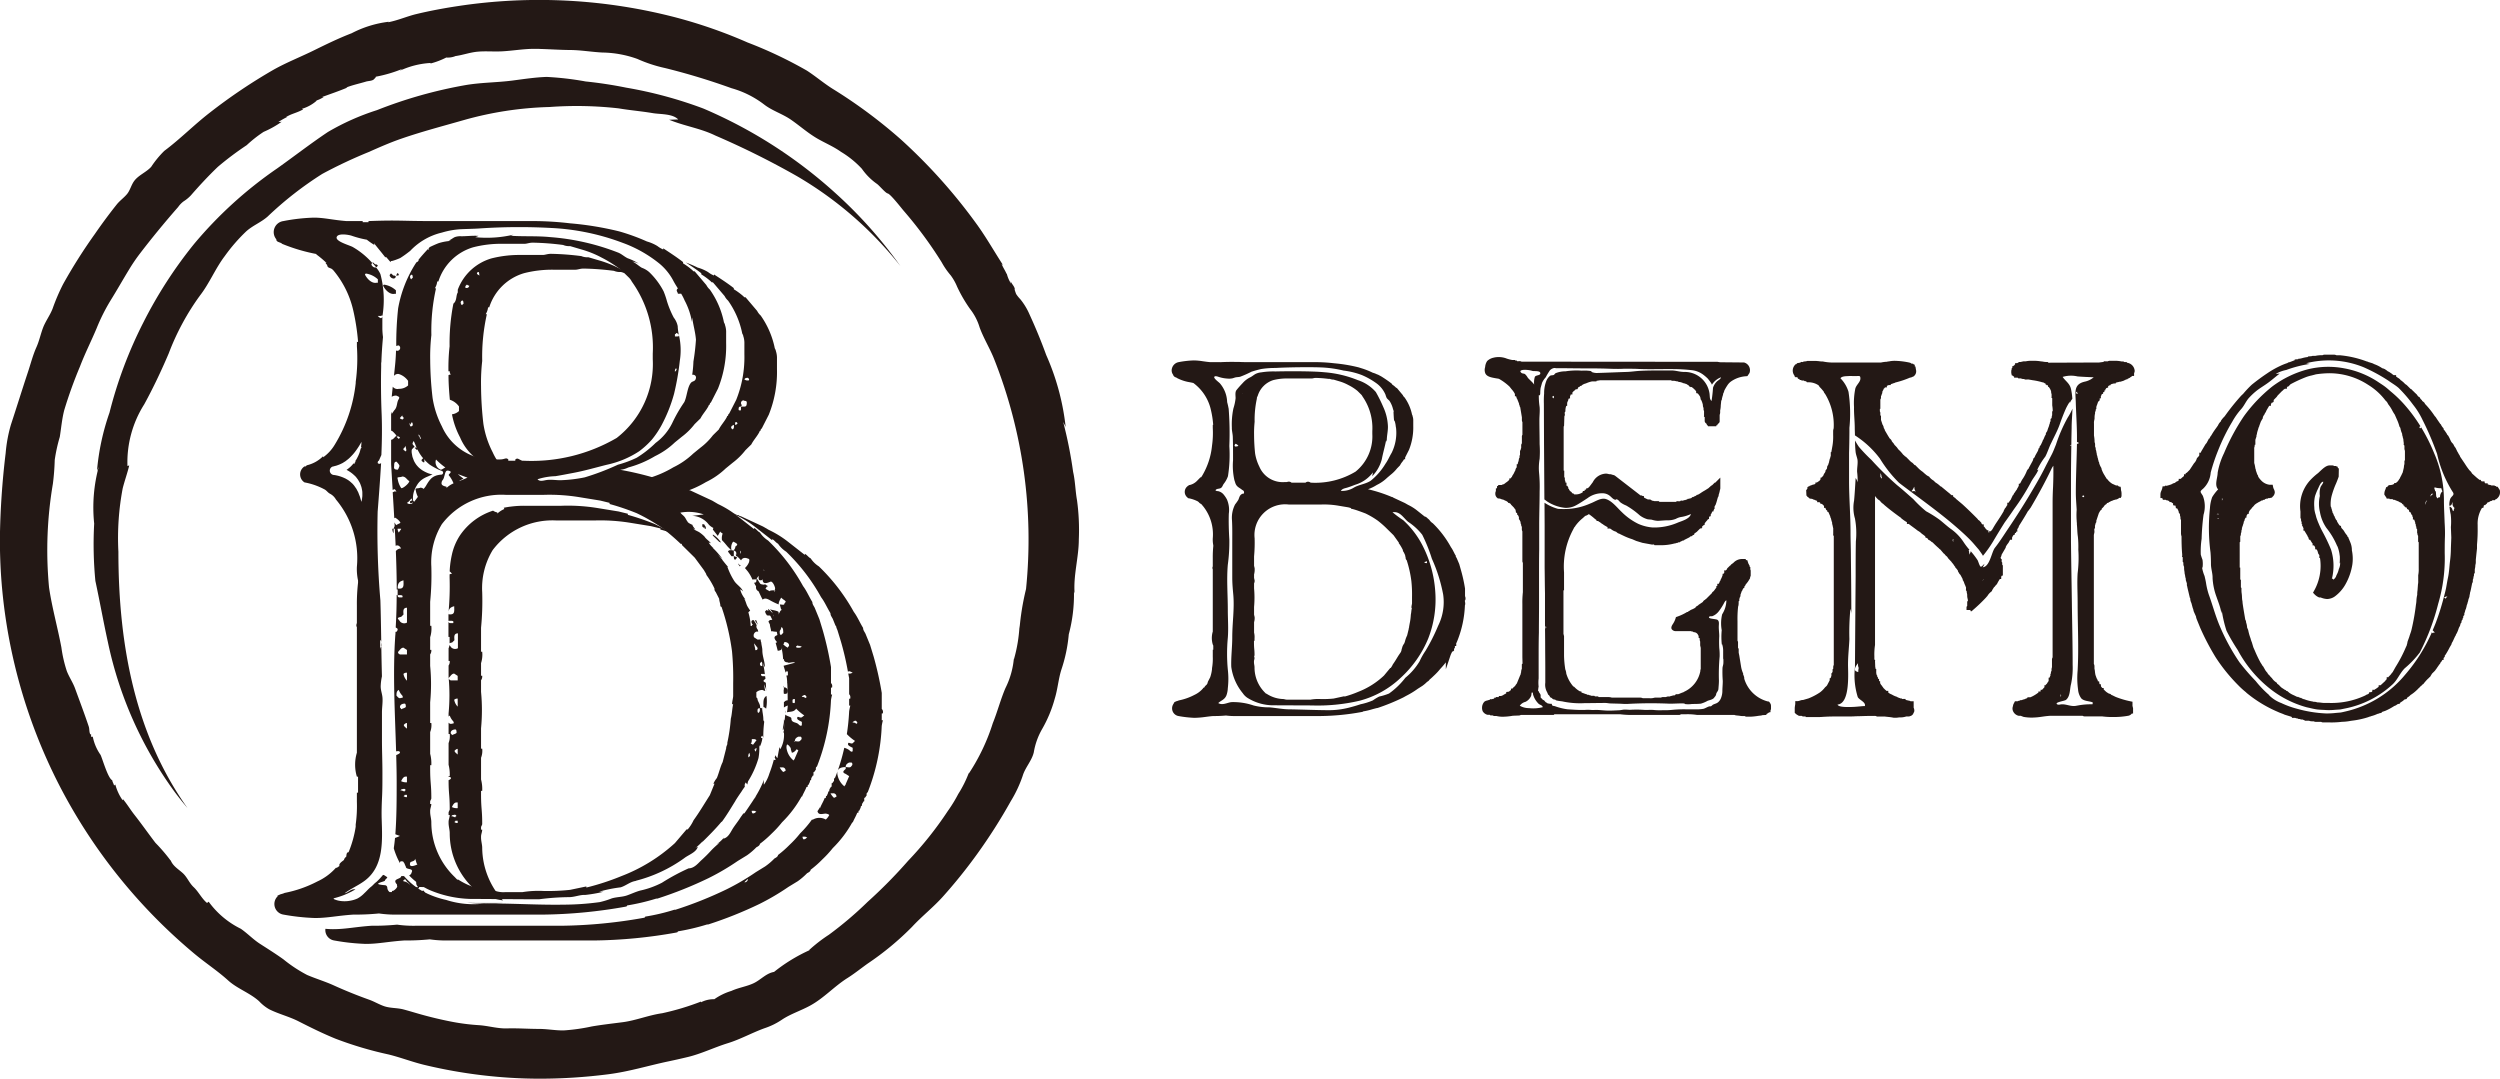 <svg xmlns="http://www.w3.org/2000/svg" width="98.8" height="42.63" viewBox="0 0 98.8 42.63"><g fill="#231815"><path d="M57.917 23.661a.214.214 0 0 0-.019-.1v-.3a6.1 6.1 0 0 0-.163-.737l-.066-.233-.1-.234a.258.258 0 0 0-.026-.042c-.011-.022-.011-.024-.011-.031v-.028l-.016-.02c-.028-.044-.045-.089-.069-.13a1.228 1.228 0 0 0-.107-.184 3.988 3.988 0 0 0-.715-.942.433.433 0 0 1-.134-.131l-.035-.033c-.005-.006-.02-.015-.033-.026a.283.283 0 0 0-.081-.066l-.045-.015-.281-.224a1.841 1.841 0 0 0-.371-.234l-.122-.07-.45-.21-.049-.03h-.019a5.778 5.778 0 0 0-.942-.306 1.7 1.7 0 0 0 .349-.17 1.566 1.566 0 0 0 .409-.285l.129-.11a1.5 1.5 0 0 0 .262-.259l.111-.114.016-.025a.561.561 0 0 1 .073-.111.644.644 0 0 0 .075-.112h.044v-.07l.152-.3a2.372 2.372 0 0 0 .169-.943v-.206a.509.509 0 0 0-.025-.177.162.162 0 0 0-.023-.068 1.8 1.8 0 0 0-.3-.684.2.2 0 0 1-.064-.085l-.227-.272-.054-.033h.002a.756.756 0 0 0-.145-.115v-.018l-.033-.03a4.743 4.743 0 0 0-.4-.275l-.144-.077v.009a.812.812 0 0 0-.186-.074 2.929 2.929 0 0 0-.451-.178l-.11-.035a6.186 6.186 0 0 0-.961-.161 6.379 6.379 0 0 0-.7-.045h-2.533c-.243 0-.393 0-.523-.008-.2 0-.351-.008-.726.008l-.018.005v-.005h-.405c-.117-.01-.207-.024-.3-.037a2.387 2.387 0 0 0-.349-.031 3.744 3.744 0 0 0-.609.07.339.339 0 0 0-.251.24.283.283 0 0 0 .045.256.134.134 0 0 0 .047.073l.025.016a.59.59 0 0 0 .066.028l.025.018a1.678 1.678 0 0 0 .5.162c.047.009.093.018.139.03l.008.007a1.81 1.81 0 0 1 .688 1.079 3.637 3.637 0 0 1 .085.568h-.016v.121a3.543 3.543 0 0 1-.03.7 2.865 2.865 0 0 1-.39 1.189.855.855 0 0 1-.053.077v-.028l-.157.161a.585.585 0 0 1-.275.155l-.03.005-.014.016h-.02l-.027.028a.282.282 0 0 0 0 .45l.016.022.037.006a1.345 1.345 0 0 1 .356.125c.01.007.02.018.035.029a.218.218 0 0 0 .079.064.193.193 0 0 1 .067.069l.024.026a1.781 1.781 0 0 1 .382 1.272 1.127 1.127 0 0 0 .02.27v.039a4.3 4.3 0 0 0-.02.462v.335a.131.131 0 0 0 0 .117v2.458a.894.894 0 0 0 0 .512l.02.044v.163h-.02v.274a2.167 2.167 0 0 1-.03.455v.035a1.5 1.5 0 0 1-.072.323l-.073.142a.257.257 0 0 0-.033.1.2.2 0 0 0-.035.055.323.323 0 0 0-.091.1l-.005.015h-.029l-.025.037a1.008 1.008 0 0 1-.328.246 2.284 2.284 0 0 1-.614.219l-.026.009a.186.186 0 0 1-.043.015.2.2 0 0 0-.061.024.1.1 0 0 0-.079.077.315.315 0 0 0-.049.286.307.307 0 0 0 .238.208 4.559 4.559 0 0 0 .63.071 3.506 3.506 0 0 0 .417-.034c.1-.013.207-.028.329-.037a4.893 4.893 0 0 0 .5-.021 2.462 2.462 0 0 0 .37.021h3.371a9.472 9.472 0 0 0 1.625-.16.086.086 0 0 0 .058-.024 2.585 2.585 0 0 0 .375-.089c.06-.015.114-.031.164-.042l.033-.005a7.977 7.977 0 0 0 1.011-.414l.111-.062a3.333 3.333 0 0 0 .462-.281l.181-.115a1.405 1.405 0 0 0 .188-.16.237.237 0 0 0 .1-.09c.083-.067.146-.132.213-.195a2.264 2.264 0 0 0 .205-.224 3.175 3.175 0 0 0 .222-.262v.276l.185-.551a.731.731 0 0 1 .038-.088.556.556 0 0 0 .027-.06l.043-.009v-.022h.032v-.1h.033v-.092h.053v-.115a.047.047 0 0 0 .017-.023l.041-.1a4.218 4.218 0 0 0 .285-1.352.106.106 0 0 1 .011-.048.287.287 0 0 0 0-.064l-.014-.086a.119.119 0 0 0 .027-.08zm-3.462-3.08a3.647 3.647 0 0 1 .348.306l.27.265.17.238a.37.37 0 0 0 .037.047v.032l.021.025a1.739 1.739 0 0 1 .138.237.168.168 0 0 0 .041.1l.051.11a.249.249 0 0 0 .012.064.123.123 0 0 1 .007.045.121.121 0 0 0 .042.089 4.457 4.457 0 0 1 .186.831 4.982 4.982 0 0 1 .025.624v.251a.357.357 0 0 1-.009.054.753.753 0 0 0-.016.125h.02c-.01.039-.014.077-.02.113a1.491 1.491 0 0 1-.022.158 2.195 2.195 0 0 1-.036.3c-.012.05-.018.106-.031.16v.032a.232.232 0 0 0-.017.073l-.062.253a1.227 1.227 0 0 0-.073.186.831.831 0 0 1-.039.125.654.654 0 0 0-.07.121l-.041.135h.006l-.028.085-.1.147c-.074.12-.138.232-.221.346l-.011.025a.834.834 0 0 1-.061.1.066.066 0 0 1-.013.016h-.016l-.249.3a3.117 3.117 0 0 1-1.017.642 4.1 4.1 0 0 1-.545.189v-.016l-.429.093a4.029 4.029 0 0 1-.506.02 1.751 1.751 0 0 0-.409.024h-.877a.447.447 0 0 1-.173-.024 1.265 1.265 0 0 1-.678-.207l-.035-.014-.028-.029a1.392 1.392 0 0 1-.418-1.014.912.912 0 0 0-.016-.118.669.669 0 0 1-.006-.11.18.18 0 0 1 .006-.044.424.424 0 0 0 .016-.091l-.016-.054a.171.171 0 0 0 .016-.058c0-.151-.011-.227-.016-.3s-.006-.135-.006-.264h.022v-.094a.729.729 0 0 0-.018-.229v-.413a.549.549 0 0 0 .022-.2l-.022-.095v-.308a4.143 4.143 0 0 0 0-.733v-.2a.213.213 0 0 0 .022-.112l-.022-.1v-.139a.761.761 0 0 0 .022-.247l-.022-.094v-.371a6.1 6.1 0 0 0 .022-.714 1.212 1.212 0 0 1 1.351-1.336h1.267a3.364 3.364 0 0 1 .688.045l.4.067.1.027v.024l.073.017c.138.036.271.087.406.136l.1.038a3.309 3.309 0 0 1 .488.288zm-4.894-3.41a4.116 4.116 0 0 1 .022-.5 3.882 3.882 0 0 1 .085-.9l.007-.053a.014.014 0 0 1 0-.012l.03-.062a.937.937 0 0 1 .618-.623 2.172 2.172 0 0 1 .54-.064h.967a.29.29 0 0 0 .085-.012.46.46 0 0 1 .075-.01 4.693 4.693 0 0 1 .518.039h.048a.371.371 0 0 0 .148.028l.222.066a1.82 1.82 0 0 1 .362.149 1.881 1.881 0 0 1 .36.232l.137.136a.26.26 0 0 1 .061.083 2.181 2.181 0 0 1 .388 1.37v.111a1.789 1.789 0 0 1-.661 1.489 3.086 3.086 0 0 1-1.769.437l-.026-.011a.15.15 0 0 0-.184.011h-.552a.164.164 0 0 0-.164-.03.228.228 0 0 1-.058.007h-.059a1 1 0 0 1-.991-.609 1.8 1.8 0 0 1-.169-.529 7.284 7.284 0 0 1-.04-.743zm7.274 7.56a7.415 7.415 0 0 1-.5.991 2.734 2.734 0 0 0-.232.411 2.455 2.455 0 0 1-.563.652 3 3 0 0 1-.646.623 2.286 2.286 0 0 1-.386.119 1.807 1.807 0 0 0-.251.152 2.5 2.5 0 0 1-.488.153c-.15.051-.3.094-.457.134a3.274 3.274 0 0 1-.908.1c-.3 0-1.13-.03-1.435-.033-.275 0-.543-.059-.812-.079a2.406 2.406 0 0 1-.617-.074 2.469 2.469 0 0 0-.873-.132c-.159.016-.354.14-.522.037.12-.111.252-.13.324-.306a.939.939 0 0 0 .054-.279 3.191 3.191 0 0 0 0-.742 6.762 6.762 0 0 1 0-1.247c.03-.366 0-.741 0-1.112 0-.6-.051-1.186 0-1.781a6.579 6.579 0 0 0 .06-1c-.02-.329-.031-.688-.02-1.017a1.05 1.05 0 0 0-.073-.559 1.072 1.072 0 0 0-.154-.223.4.4 0 0 0-.164-.1c-.052-.018-.1 0-.137-.044.053-.081.161-.042.229-.1.046-.034.062-.107.1-.156a1.029 1.029 0 0 0 .165-.3 5.353 5.353 0 0 0 .054-1.191 12.5 12.5 0 0 0-.028-1.5v.023a2.545 2.545 0 0 0-.058-.259 1.194 1.194 0 0 0-.281-.736c-.043-.052-.275-.209-.223-.27.039-.041.143 0 .184.014a1.4 1.4 0 0 0 .34.062.633.633 0 0 0 .19-.011c.04-.009.085-.03.133-.039s.111-.009.168-.022a4.152 4.152 0 0 0 .451-.2c.127-.04.26-.079.388-.107a3.573 3.573 0 0 1 .559-.041c.463-.027 1.474-.045 1.945-.014a4.673 4.673 0 0 1 .747.117 3.032 3.032 0 0 1 .724.178 2.933 2.933 0 0 1 .56.314 1.078 1.078 0 0 1 .373.461c-.011-.032-.011-.065-.021-.1a.838.838 0 0 0 .069.231c.034.05.089.082.121.131a1.041 1.041 0 0 1 .147.41c0-.034 0-.066-.007-.1a.252.252 0 0 1 .013.129c0-.011 0-.022-.007-.034.007.119.011.264.028.382.007 0 .007-.038.007-.045a1.016 1.016 0 0 1 .06.326v-.072a1.789 1.789 0 0 1-.167 1.041c-.087.143-.143.289-.243.429a2.536 2.536 0 0 1-.582.671c-.2.133-.449.151-.657.267a.886.886 0 0 1-.5.137.087.087 0 0 1-.025 0c.053-.089.148-.1.243-.128.115-.035.212-.073.324-.116a1.354 1.354 0 0 0 .7-.488 1.561 1.561 0 0 1-.03.154 1.5 1.5 0 0 0 .381-.672c.048-.254.123-.5.171-.757.008.026.019.05.027.07-.013-.229.062-.445.04-.679a1.98 1.98 0 0 0-.18-.7 5.7 5.7 0 0 0-.294-.592 1.6 1.6 0 0 0-.712-.47 4.41 4.41 0 0 0-1.329-.312c-.455-.047-1.458-.043-1.928-.031a2.994 2.994 0 0 0-.562.036.638.638 0 0 0-.226.064c-.075.042-.139.1-.212.134a.942.942 0 0 0-.292.224c-.088.092-.17.182-.248.281-.06.08-.033.226-.033.318a2.01 2.01 0 0 1-.087.405 3.042 3.042 0 0 0-.061.755c-.005.127.038.259.038.391.01.3.009.6.009.9a2.633 2.633 0 0 0 .054.791c.018.044.033.11.052.151.058.121.15.145.243.222.047.034.079.033.085.1.005.087-.023.035-.087.074-.092.049-.1.148-.14.231a2.017 2.017 0 0 1-.126.178 1.146 1.146 0 0 0-.123.622c.017.3.011.6.011.894v1.373c0 .236.02.453.041.685.049.558-.041 1.113-.041 1.675 0 .391-.053.793-.039 1.172a2.071 2.071 0 0 0 .456 1.041.643.643 0 0 0 .213.2 1.923 1.923 0 0 0 1.031.276l1.485.006a7.243 7.243 0 0 0 1.884-.186 3.751 3.751 0 0 0 1.634-.913 4.351 4.351 0 0 0 1.077-1.537 4.243 4.243 0 0 0 .282-1.86 4.67 4.67 0 0 0-.5-1.818 3.534 3.534 0 0 0-.764-1.005 4.4 4.4 0 0 1-.426-.316c.3-.046.42.213.615.377a2.327 2.327 0 0 1 .56.512 6.386 6.386 0 0 1 .381.948 6.165 6.165 0 0 1 .446 1.415 2.1 2.1 0 0 1-.199 1.235zm-7.712-9.193a.022.022 0 0 0-.024.022v-.022zm-.186 2.074v.011a.191.191 0 0 1-.087.021h-.014l-.01.005c-.015 0-.028-.017-.037-.039a.138.138 0 0 1 .041-.073.284.284 0 0 1 .107.075zm7.361 4.6l.005-.005a.233.233 0 0 0 .087-.03.027.027 0 0 0 .005.02c0 .05-.005.059-.005.056a.1.1 0 0 1-.039 0 .26.26 0 0 0-.048-.006c0-.011-.005-.021-.005-.032zM84.066 14.337l-.025-.029h-.087a.1.1 0 0 0-.07-.024h-.044a1.142 1.142 0 0 0-.272-.025h-.183a.15.15 0 0 0-.087.022h-.115l-.025-.006-.034.029-.168.022-2 .008-.033-.029h-.079a.625.625 0 0 1-.085-.01.693.693 0 0 0-.1-.013 1.718 1.718 0 0 0-.336-.023 1.078 1.078 0 0 0-.272.022h-.091l-.1.024h-.086v.024a.161.161 0 0 0-.05.021h-.086v.046a.091.091 0 0 0-.026.036.093.093 0 0 0-.046.038h-.039v.068l-.025.015v.041a.209.209 0 0 0-.017.075v.068l.02.1h.022c.016.014.031.025.043.034l.027.014v.041h.141l.028.027h.1a.173.173 0 0 0 .078.024h.042a.164.164 0 0 0 .072.024l.1-.005.185.032a2.443 2.443 0 0 1 .365.079l.037.007a.068.068 0 0 1 .031.014.117.117 0 0 1 .032.02h.025l.009.047h.024l.009.026h.051l.016.067h.02l.033.042a.634.634 0 0 1 .064.131.342.342 0 0 0 .02.117v.114l-.01.02.035.026v.281a1.455 1.455 0 0 1 .02.22l-.023.03v.142a.116.116 0 0 0-.014.08l-.026.055-.023.007v.094l-.026.042v.039a.142.142 0 0 0-.022.055.681.681 0 0 1-.042.125c-.017.043-.028.087-.043.13l-.052.08v.047a.727.727 0 0 0-.064.125c-.01.024-.02.05-.033.077a.186.186 0 0 0-.037.077l-.072.154a.1.1 0 0 0-.044.085.123.123 0 0 0-.013.028l-.033.022v.041a.153.153 0 0 0-.017.042l-.106.189a.306.306 0 0 1-.053.1l-.03.02v.039a.172.172 0 0 0-.015.04l-.139.256a.149.149 0 0 0-.022.053l-.042.043-.026.039a1.643 1.643 0 0 1-.2.373l-.064.125c-.005.005-.011.01-.011.016l-.05.013v.078c-.008.018-.022.035-.03.058a.361.361 0 0 0-.047.09c-.027.027-.038.055-.06.08a.186.186 0 0 1-.043.06l-.027.052c0 .011-.014.022-.02.034h-.01l-.085.182a.155.155 0 0 0-.037.048.235.235 0 0 0-.042.065h-.053v.094s0 .007-.022.024l-.026.049c-.009.011-.017.025-.027.039a.09.09 0 0 0-.031.045c-.012.019-.022.042-.033.061a.06.06 0 0 1-.006.026c-.088.154-.178.289-.265.42-.068.1-.131.207-.177.289l-.065.081-.06-.009v.054h-.028l-.009-.09h-.059a.085.085 0 0 0-.043-.052l-.04-.058-.018-.024c-.009 0-.021-.012-.021-.015v-.08h-.058l-.033-.036v-.022l-.092-.1-.032-.015a.444.444 0 0 0-.069-.082c-.176-.177-.36-.358-.566-.545l-.25-.209a.144.144 0 0 0-.059-.053c-.01 0-.01-.007-.013-.011a.157.157 0 0 1-.04-.034v-.047h-.06l-.02-.018a.121.121 0 0 1-.037-.03.615.615 0 0 0-.067-.056l-.293-.242h-.022c0-.006-.01-.012-.014-.018a.984.984 0 0 0-.18-.136l-.082-.079a.535.535 0 0 1-.158-.134l-.012-.02-.023-.011a.427.427 0 0 1-.111-.072l-.049-.042a.169.169 0 0 1-.031-.026.36.36 0 0 0-.07-.058 1.2 1.2 0 0 1-.169-.148l-.1-.1h-.021c-.008 0-.011-.012-.018-.017l-.064-.068-.03-.018a.645.645 0 0 1-.11-.1l-.112-.113-.027-.018a.127.127 0 0 1-.036-.027.325.325 0 0 0-.058-.051 1.372 1.372 0 0 0-.189-.207l-.059-.082-.064-.068a.157.157 0 0 1-.05-.067l-.083-.1a.184.184 0 0 0-.047-.081l-.054-.051a.142.142 0 0 0-.033-.058l-.142-.243a.191.191 0 0 0-.043-.092l-.01-.062-.01-.011a.131.131 0 0 0-.03-.062l-.061-.187v-.171h-.026v-.086a.135.135 0 0 0-.019-.081v-.1h.019v-.37a.126.126 0 0 0 .026-.074v-.045-.024l.027-.03v-.038l.02-.03.012-.089a.268.268 0 0 0 .03-.043.169.169 0 0 0 .016-.052.075.075 0 0 0 .043-.041.048.048 0 0 0 .011-.013h.073v-.059c.012 0 .016-.009.022-.014a.139.139 0 0 0 .052-.019h.08v-.034a.3.3 0 0 0 .029-.011.128.128 0 0 0 .062-.023.179.179 0 0 0 .085-.03l.075-.02a3.534 3.534 0 0 0 .513-.177.133.133 0 0 0 .079-.024l.044-.014a.243.243 0 0 0 .109-.273l-.021-.128h-.026v-.062h-.017v-.024h-.042l-.007-.024h-.052l-.024-.012a.144.144 0 0 0-.066-.031 2.947 2.947 0 0 0-.543-.069 1.06 1.06 0 0 0-.268.022.373.373 0 0 0-.087.014 1.238 1.238 0 0 0-.232.031H72.47a2 2 0 0 1-.435-.043h-.041a.716.716 0 0 1-.128-.014c-.045 0-.086-.008-.117-.008h-.318l-.052.015-.065.007a.116.116 0 0 0-.07.024l-.068-.006-.026.027-.131.024-.024.034a.145.145 0 0 0-.024.012h-.022l-.026.039a.326.326 0 0 0-.03.369l.02.028.015.05h.013l.007.02h.07a.049.049 0 0 0 .026.015v.006l.012.047h.047v.019h.023v.024h.064v.023h.1l.027.022h.04l.026.022h.022v.024h.1a.706.706 0 0 1 .366.121c0 .006 0 .014.014.016l.022.044a1.418 1.418 0 0 1 .158.178l.016.016v.022l.058.081a2.357 2.357 0 0 1 .328 1.331.276.276 0 0 1-.011.047.318.318 0 0 0-.01.092v.136a2.151 2.151 0 0 1-.025.413l-.047.264h-.022v.152a.21.21 0 0 0-.023.086.113.113 0 0 0-.025.073.241.241 0 0 0-.018.078.028.028 0 0 1-.01.024c0 .014-.01.028-.016.054s-.014.042-.022.06l-.025.017v.042a.158.158 0 0 0-.012.068l-.056.068v.03c0 .009 0 .009-.016.033a.03.03 0 0 1-.009.026.291.291 0 0 0-.061.113.1.1 0 0 0-.016.024.2.2 0 0 0-.051.054l-.045.007v.068a.167.167 0 0 0-.035.049l-.106.072-.062.005v.047a.053.053 0 0 1-.015.012l-.026.009-.092.024-.042.022c-.025 0-.058.012-.068.034l-.053.012v.018h-.02v.06l-.028.041-.02.012.01.231h.028l.01.047h.031a.116.116 0 0 0 .108.068.245.245 0 0 1 .046.008c.01 0 .02.008.027.008a.119.119 0 0 0 .069.026.115.115 0 0 0 .058.024.141.141 0 0 0 .047.02v.051h.085a.08.08 0 0 0 .028.014l.023.053h.052l.083.08v.077h.053l.037.092h.03l.017.069h.031a.034.034 0 0 0 .01.018l.069.158a.15.15 0 0 0 .028.079.271.271 0 0 0 .017.068.2.2 0 0 0 .027.083v.041l.009.043c0 .014.01.039.016.064a.448.448 0 0 0 .02.089v.235l-.005.042.027.028v5.1a.191.191 0 0 0-.022.1v.05l-.025.022v.095a.092.092 0 0 0-.02.055h-.027v.109a.39.39 0 0 0-.022.066c0 .005-.013.014-.013.022l-.033.008v.075a.106.106 0 0 1-.02.044l-.077.147a.058.058 0 0 1-.016.024.209.209 0 0 1-.037.038l-.031.027a1.021 1.021 0 0 1-.2.2 2.409 2.409 0 0 1-.454.239l-.218.064a.272.272 0 0 0-.123.025.364.364 0 0 0-.036.009.214.214 0 0 1-.048.011h-.1v.1c0 .032-.01.07-.014.106a.572.572 0 0 0-.007.1v.154l.026.026a.315.315 0 0 0 .091.066.123.123 0 0 0 .089.03h.07a.1.1 0 0 0 .066.024h.089v.024h.432c.081 0 .161 0 .254-.009.112-.006.249-.014.425-.014h.437c.182 0 .309 0 .446-.01.162 0 .343-.013.663-.013h.069a.134.134 0 0 1 .07.013l.02.01h.3c.064.009.121.014.177.02a1.768 1.768 0 0 1 .182.028h.112c.032 0 .073-.008.115-.013a.748.748 0 0 0 .271-.035h.112l.068-.023a.158.158 0 0 0 .071-.049.083.083 0 0 0 .035-.063.144.144 0 0 0 .036-.1.257.257 0 0 0-.026-.112v-.254h-.1a.079.079 0 0 1-.047-.014l-.033-.012h-.02a.439.439 0 0 0-.079-.018.2.2 0 0 0-.043-.016v-.032h-.1s-.025 0-.02.006l-.031-.027h-.037a.045.045 0 0 1-.026-.008.074.074 0 0 0-.039-.011.17.17 0 0 0-.052-.022l-.036-.024a.759.759 0 0 1-.182-.079l-.02-.011a.561.561 0 0 1-.138-.076v-.067h-.072l-.022-.02a.068.068 0 0 0-.037-.029.1.1 0 0 0-.043-.044.115.115 0 0 0-.026-.033.224.224 0 0 0-.032-.047l-.009-.007a.075.075 0 0 0-.032-.045l-.027-.04a.1.1 0 0 0-.022-.037v-.081h-.042v-.091h-.034l-.01-.015v-.044l-.028-.024v-.044l-.024-.027c0-.013-.006-.027-.009-.041a.4.4 0 0 1-.007-.1v-.095h-.023l-.017-.092-.008-.223.008-.027-.026-.028c-.008-.007-.008-.027-.008-.034v-.092a2.453 2.453 0 0 1 .026-.454v-5.887l.042.054.075.079.078.054a.408.408 0 0 0 .128.125l.043.041c.17.148.379.306.592.461l.07.049a.122.122 0 0 0 .053.051 1.126 1.126 0 0 0 .169.114s.005.007.01.009v.066h.079a.3.3 0 0 0 .027.027l.264.194a.514.514 0 0 0 .1.07c.022.015.044.029.061.043a.775.775 0 0 0 .125.1c.022.021.051.038.071.056v.041l.058.025a.147.147 0 0 1 .054.045v.02l.059.028a.187.187 0 0 1 .062.049l.046.028h.006c.079.081.159.157.248.233a.181.181 0 0 0 .059.051l.134.157.028.018.019.023.028.035c.013.01.02.02.035.031a.075.075 0 0 1 .035.036l.024.032a.152.152 0 0 0 .033.043l.108.115a.118.118 0 0 0 .032.043l.055.072c.006 0 .006.012.009.016l.031.045c.005 0 .011.01.019.016v.022l.055.06a.053.053 0 0 0 .013.017l.03.042s.011.024.016.024v.038l.027.028a.126.126 0 0 0 .016.019v.022l.03.028c0 .005.01.011.017.016l.089.167.007.05.025.029c0 .013.011.032.016.032a.784.784 0 0 0 .053.141l.034.088-.005.108.029.03a.421.421 0 0 0 .01.083.3.3 0 0 1 .012.075.458.458 0 0 0 .021.16l.007.068-.028.03v.174l-.027.03v.129h.151l.013.048h.006l-.006.006a.038.038 0 0 0 .009-.006h.028l.059-.053a6.256 6.256 0 0 0 .521-.5l.021-.027a.093.093 0 0 0 .029-.033.572.572 0 0 1 .134-.151l.044-.038v-.024l.077-.122a.142.142 0 0 0 .05-.055l.044-.047.023-.024a1.589 1.589 0 0 1 .115-.2h.053v-.094l.026-.04h.039v-.4l-.025-.031v-.087l-.022-.022v-.12h-.028a.058.058 0 0 0-.018-.041.412.412 0 0 0 .045-.129l.161-.276v-.025a.115.115 0 0 0 .016-.033l.024-.039a.783.783 0 0 1 .067-.089l.068-.126H79.517v-.087a.219.219 0 0 0 .016-.033l.016-.028a.058.058 0 0 0 .019-.034l.06-.025v-.056l.047-.01v-.045h.048v-.092a.048.048 0 0 0 .01-.022l.025-.034a.165.165 0 0 0 .028-.074c.181-.286.276-.444.36-.593a.227.227 0 0 0 .049-.058l.058-.079c.318-.54.587-1.04.82-1.528a.679.679 0 0 1 .075-.125c.006.279 0 .561-.011.837-.011.209-.018.419-.018.629v6.1a.07.07 0 0 1-.009.025.16.16 0 0 0-.016.064v.309a.245.245 0 0 0-.017.1v.044a.1.1 0 0 0-.025.072v.026l-.02.024v.071a.115.115 0 0 0-.027.068l-.043.008v.129c-.016.023-.031.047-.047.067a.155.155 0 0 1-.043.06l-.024.019v.021h-.051v.077a.052.052 0 0 1-.016.017l-.064.072s-.013.009-.015.016h-.057v.056l-.013.011h-.076v.047l-.032.018a1.358 1.358 0 0 1-.28.161h-.121v.029l-.035.018a.09.09 0 0 0-.057.026.654.654 0 0 0-.132.041h-.02a.093.093 0 0 0-.069.024h-.004a.114.114 0 0 0-.068.022h-.108l-.041.081a.246.246 0 0 0-.036.109.258.258 0 0 0 .011.217.318.318 0 0 0 .214.166h.079l.113.043a1.778 1.778 0 0 0 .357.028 2.805 2.805 0 0 0 .363-.033c.1-.014.206-.03.339-.038h1.277a.141.141 0 0 0 .081.024h.691a2.957 2.957 0 0 0 .44.024 3.1 3.1 0 0 0 .6-.051.233.233 0 0 0 .133-.087h.048v-.208l-.023-.094v-.164l-.08-.016a3.542 3.542 0 0 1-.585-.174l-.138-.068-.032-.011a.113.113 0 0 0-.092-.049l-.085-.052a.724.724 0 0 1-.083-.073l-.043-.041v-.057h-.055a.107.107 0 0 0-.02-.024.1.1 0 0 0-.027-.029l-.016-.1h-.047l-.016-.113h-.051v-.037l-.022-.02.006-.024-.027-.029-.049-.136a1.129 1.129 0 0 1-.021-.125.592.592 0 0 0-.02-.125v-.089a.18.18 0 0 0-.024-.1v-5.1l.024-.113-.007-.113.027-.051v-.085l.026-.092v-.01l.028-.042v-.039a.1.1 0 0 1 .01-.048l.089-.266.054-.095.048-.047h.014v-.04a.49.49 0 0 0 .119-.137l.07-.045.019-.039a.11.11 0 0 0 .084-.035.285.285 0 0 0 .069-.037l.075-.026a.114.114 0 0 1 .04-.017.393.393 0 0 0 .06-.019.2.2 0 0 0 .106-.034.105.105 0 0 0 .047-.035h.072v-.045h.02v-.1a.434.434 0 0 0-.02-.155l-.009-.12H83.8v-.024h-.058l-.049-.046h-.074a.171.171 0 0 0-.041-.022.117.117 0 0 1-.037-.016l-.068-.03-.012-.008a.793.793 0 0 1-.137-.116.384.384 0 0 0-.08-.085.263.263 0 0 0-.023-.045.158.158 0 0 1-.03-.05 1.143 1.143 0 0 1-.14-.282v-.028l-.014-.024a.733.733 0 0 1-.078-.177.087.087 0 0 0-.028-.07.169.169 0 0 0-.02-.087.119.119 0 0 0-.016-.067.042.042 0 0 1-.006-.024.093.093 0 0 0-.021-.068.37.37 0 0 0-.013-.093.236.236 0 0 1-.008-.043.2.2 0 0 0-.016-.066.046.046 0 0 1-.007-.024.219.219 0 0 0-.026-.112v-.072a.2.2 0 0 0-.02-.1 1.406 1.406 0 0 0-.024-.263v-.478a.393.393 0 0 1 .014-.139l.01-.065a.63.63 0 0 1 .015-.174l.005-.028a.1.1 0 0 1 .016-.075l.01-.041c0-.005 0-.03-.005-.024l.028-.029v-.039a.143.143 0 0 1 .01-.071l.01-.033a.177.177 0 0 0 .021-.06.133.133 0 0 0 .022-.069.207.207 0 0 1 .017-.024l.026-.007v-.025h.027v-.091h.046v-.086a.1.1 0 0 0 .022-.039.319.319 0 0 0 .014-.036s.006-.007.012-.008l.041-.011v-.06l.049-.008v-.058l.041-.012v-.035a.033.033 0 0 1 .014-.018.134.134 0 0 0 .023-.033l.073-.024v-.059h.007a.047.047 0 0 0 .028-.02l.06-.012v-.024l.039-.02.094-.024h.07v-.024l.017-.008a.209.209 0 0 1 .056-.016.377.377 0 0 0 .077-.021h.028a.134.134 0 0 0 .07-.022.145.145 0 0 0 .083-.029.074.074 0 0 0 .032-.014h.01l.033-.026h.045l.027-.029a.215.215 0 0 0 .054-.024.092.092 0 0 0 .049-.034.171.171 0 0 0 .053-.033c0-.006.009-.014.017-.018h.075v-.11a.184.184 0 0 0 .023-.1.345.345 0 0 0-.296-.309zm-8.173 5.137zm-.328-.091a.592.592 0 0 0 .083-.148.343.343 0 0 1 .009.039.226.226 0 0 0 .054.15.078.078 0 0 1-.02.01v-.025h-.085l-.056.015v-.011s-.004-.012.015-.03zm-1.194-.467a.6.6 0 0 1-.06-.075.591.591 0 0 0 0-.144.415.415 0 0 1 .04.083.21.21 0 0 0 .024.1c0 .008-.004.023-.004.036zm2.837 2.467l-.014.01h-.008a.07.07 0 0 1-.025-.025c-.006 0-.006 0-.009-.009l.037.015v-.028h-.037a.074.074 0 0 1 .039-.025v-.02.02c.009 0 .024.018.025.025h-.025v.029zm1.155 1.552h-.018l.028-.019v-.048.039l.018-.016v.008zm4.006-3.336a.058.058 0 0 1-.025.048h-.005a.057.057 0 0 1-.048-.022.065.065 0 0 1 .028-.043.028.028 0 0 1 .02.005l.005-.015v.015c.015.001.021.016.025.012zm-.334-3.7c.012.459.047.914.047 1.371v.2l.058.014a.248.248 0 0 1 .005.044l-.064.014a58.13 58.13 0 0 1-.022.832c-.01.367-.022.734-.022 1.1 0 .226.022.448.033.671a2.891 2.891 0 0 0 .014.566.563.563 0 0 1-.025-.118c.04.194.027.417.059.617a3.879 3.879 0 0 1 .017.51 4.946 4.946 0 0 1-.027.934c-.024.376 0 .768 0 1.145 0 .9.049 1.8 0 2.7a3.333 3.333 0 0 0 .017.75.678.678 0 0 0 .128.352c.113.115.31.1.451.157a.2.2 0 0 1-.009.076 2.841 2.841 0 0 0-.5.033l-.169.03c-.2.027-.353-.07-.55-.062-.047 0-.127.033-.175 0-.127-.079.284-.129.346-.175.176-.145.146-.42.2-.622a3.067 3.067 0 0 0 .064-.765c0-.822-.02-1.644-.031-2.471-.01-.764-.026-1.579-.035-2.395v-2.4c0-.5.007-.968.014-1.407a.222.222 0 0 0-.042.018c0-.007-.006-.014-.006-.022h.006l.043-.019c0-.23.007-.453.011-.661 0-.266.026-.516.033-.766a2.3 2.3 0 0 1-.186.35 6.042 6.042 0 0 0-.467 1.073c-.058.138-.11.287-.184.422l-.208.4a11.93 11.93 0 0 1-.434.8c-.349.606-.725 1.2-1.117 1.778-.154.233-.3.461-.472.679-.134.181-.2.752-.482.767a.43.43 0 0 0 .073-.143c-.073.084-.129.132-.15.119-.049-.028-.09-.2-.124-.259a3.157 3.157 0 0 0-.274-.357v.044a.484.484 0 0 0-.062.1v-.035a.224.224 0 0 0-.017-.14.189.189 0 0 0 .033-.02 2.841 2.841 0 0 1-.229-.3 1.949 1.949 0 0 0-.521-.535c-.149-.111-.281-.234-.427-.35a4.628 4.628 0 0 0-.536-.337 4.567 4.567 0 0 1-.509-.483c-.207-.18-.411-.367-.635-.547a12.3 12.3 0 0 1-1.017-1 6.571 6.571 0 0 1-.492-.513 2.428 2.428 0 0 1-.156-.255c0 .154.007.308.023.457.014.109.054.2.074.3.021.159-.022.327-.014.491a2.967 2.967 0 0 1 .02.411.467.467 0 0 0-.079-.175c-.019.3-.033.592-.062.894a1.507 1.507 0 0 0 .035.707 3.161 3.161 0 0 1 .036.9c-.009.459-.009.915-.009 1.373q-.015 1.794-.027 3.592a2.9 2.9 0 0 0 .111 1.191c.066.119.326.2.281.354-.075 0-.238.02-.412.032-.3.015-.635.015-.669-.091.515-.041.411-1.3.415-1.6 0-.326.04-.657.054-.986a9.737 9.737 0 0 1 .04-1.195.717.717 0 0 1 .037.243c0-.774-.009-1.549-.018-2.323 0-.316-.014-.625-.014-.935 0-.686-.058-1.36-.058-2.05v-1.1c.009-.28.012-.544.014-.8v-.19a5.738 5.738 0 0 0-.036-1.423 1.277 1.277 0 0 0-.318-.535c.049-.083.209-.081.3-.087s.2 0 .3 0c.133 0 .19-.036.188.1s-.156.242-.2.39a2.829 2.829 0 0 0-.052.733c-.006.273.028.548.029.82 0 .1.007.2.007.3a3.805 3.805 0 0 1 .989.92 5.033 5.033 0 0 0 .752.952c.237.184.482.363.726.543.487.363.973.726 1.44 1.123.233.2.461.4.678.625.106.11.2.228.308.35l.137.194.029.053a4.726 4.726 0 0 0 .4-.566c.147-.25.3-.5.457-.749.128-.178.252-.352.373-.533a8.628 8.628 0 0 0 .654-1.035c.089-.182.241-.343.31-.527l-.058.033a2.684 2.684 0 0 1 .329-.545c.094-.178.147-.373.243-.557.111-.236.226-.444.317-.689.077-.224.164-.45.261-.668a2.376 2.376 0 0 1 .147-.257v.062a.515.515 0 0 1 .1-.172 2.561 2.561 0 0 0-.052-.384c-.049-.227-.216-.313-.332-.483a1.142 1.142 0 0 1 .588-.02c.211.018.438.025.64.035a.8.8 0 0 1-.358.173c-.448.104-.361.43-.35.817zm.083-.365a.04.04 0 0 1-.028.027c-.026 0-.042-.02-.042-.028 0-.029.016-.05.035-.05 0 0 .007 0 .007.006v.042zm-.684 12v-.091c.02 0 .02.045.02.045a.081.081 0 0 1-.02.052zm-7.976-1.14a.553.553 0 0 0-.018.167c-.067-.017-.115-.041-.128-.073-.021-.051.013-.151.12-.282a.334.334 0 0 0 .026.194zm-.031-2.49zM98.79 19.365l-.085-.13h-.047l-.028-.028h-.04v-.022h-.132a.142.142 0 0 0-.079-.022h-.006a.206.206 0 0 0-.058-.02V19.1h-.1l-.016-.028h-.009v-.047h-.1c-.01 0-.016-.008-.034-.015l-.017-.047h-.049l-.047-.035a.239.239 0 0 0-.043-.033l-.207-.185a.324.324 0 0 0-.058-.085l-.041-.039a2.587 2.587 0 0 1-.18-.256l-.19-.282a.135.135 0 0 0-.031-.065.1.1 0 0 0-.022-.035l-.015-.03a.363.363 0 0 0-.027-.048.274.274 0 0 1-.022-.039l-.065-.134-.02-.023a.457.457 0 0 1-.052-.09.255.255 0 0 0-.064-.083.52.52 0 0 1-.031-.041c-.02-.031-.032-.064-.049-.1a1.429 1.429 0 0 0-.073-.142l-.037-.037a.471.471 0 0 0-.068-.111.292.292 0 0 0-.064-.084c0-.012-.005-.014-.014-.02v-.039l-.028-.029c-.02-.022-.032-.045-.047-.062a.047.047 0 0 1-.012-.022.094.094 0 0 0-.042-.059l-.142-.207a.45.45 0 0 0-.081-.108 3.284 3.284 0 0 0-.392-.488v-.024l-.031-.027a.359.359 0 0 0-.032-.029c-.016-.011-.039-.025-.042-.039l-.012-.024a.223.223 0 0 1-.074-.089l-.018-.026-.03-.014a.138.138 0 0 1-.047-.048l-.036-.052h-.007a.265.265 0 0 0-.055-.052l-.032-.035a.146.146 0 0 0-.033-.03.127.127 0 0 1-.037-.039l-.053-.05h-.016l-.155-.154-.024-.018a.222.222 0 0 1-.064-.05l-.025-.026a.445.445 0 0 0-.058-.049.094.094 0 0 0-.053-.038.19.19 0 0 0-.017-.016l-.026-.031a.31.31 0 0 0-.075-.055l-.079-.055v-.058h-.1a.19.19 0 0 0-.037-.024.414.414 0 0 0-.091-.068.357.357 0 0 0-.1-.057.517.517 0 0 0-.064-.05.243.243 0 0 1-.026-.018l-.048-.03h-.012a.257.257 0 0 0-.042-.02h-.022a1.382 1.382 0 0 0-.331-.169.422.422 0 0 0-.135-.052.127.127 0 0 0-.053-.017c-.01 0-.02-.007-.01 0l-.056-.029h-.02a4.044 4.044 0 0 0-1.084-.251h-.128a.24.24 0 0 0-.122-.022h-.343a.166.166 0 0 0-.088.022 1.029 1.029 0 0 0-.276.024h-.11l-.05.014-.125.009-.024.025a1.148 1.148 0 0 0-.212.042.78.78 0 0 1-.112.024l-.028-.006-.026.027a.19.19 0 0 1-.033 0l-.1.009v.028l-.2.078a.133.133 0 0 0-.086.034 2.2 2.2 0 0 0-.293.117 3.612 3.612 0 0 0-.511.292 8.18 8.18 0 0 0-.609.449 4.2 4.2 0 0 0-.338.359l-.077.072a8.817 8.817 0 0 0-.655.818 1.041 1.041 0 0 0-.143.169l-.008.031a.476.476 0 0 0-.113.16 4.725 4.725 0 0 1-.088.124 2.7 2.7 0 0 0-.177.272.335.335 0 0 0-.069.121h-.022l-.093.175-.044.051-.164.277c-.01.022-.015.037-.028.06l-.053-.006v.1a.072.072 0 0 1-.015.033.5.5 0 0 0-.049.063h-.02l-.024.065a.4.4 0 0 1-.1.159l-.169.257-.117.119-.043.012v.047h-.068v.07a.174.174 0 0 0-.028.023s-.007.006-.01.011a.116.116 0 0 0-.033.024.21.21 0 0 0-.039.037l-.006.006-.02.011h-.072v.062l-.053.034a.193.193 0 0 0-.08.045v.007a.09.09 0 0 1-.023.011l-.049.015-.031.009-.027.024a.144.144 0 0 0-.053.021.159.159 0 0 0-.068.024.128.128 0 0 0-.078.022l-.072-.007-.026.028h-.077l-.014.077a.671.671 0 0 1-.041.111.328.328 0 0 0-.031.134v.141h.057l.035.029v.041h.122l.024.021h.041a.108.108 0 0 0 .043.017.12.12 0 0 0 .031.02l.007.032h.061l.019.011a.078.078 0 0 0 .034.025l.026.014v.062h.016v.024h.072c0 .006.009.009.009.011l.016.1h.047l.043.076c0 .02.016.037.02.058v.029l.049.068v.014a.206.206 0 0 0 .019.092v.045a.144.144 0 0 0 .022.077v.514a.385.385 0 0 0 .021.135c0 .24.006.488.026.705v.068l-.01.027.031.026v.178l.026.03v.035a.248.248 0 0 0 .028.133v.047a.772.772 0 0 0 .01.116.459.459 0 0 1 .01.088l.005.029a.577.577 0 0 1 .018.089.433.433 0 0 0 .024.1v.053l.043.134v.064l.007.043a.1.1 0 0 1 .014.063c.013.034.016.068.026.1l.07.295.016.024a.4.4 0 0 0 .045.184l.054.2a.576.576 0 0 1 .022.059.483.483 0 0 0 .022.086l.087.195a.369.369 0 0 0 .012.068c.01.013.01.018.01.025l.145.356a9.782 9.782 0 0 0 .615 1.171 6.829 6.829 0 0 0 .853 1.059l.066.067a3.383 3.383 0 0 0 .264.237l.013.009a.1.1 0 0 0 .032.033 5.037 5.037 0 0 0 1.219.738 1.492 1.492 0 0 0 .146.06 1.374 1.374 0 0 1 .127.053l.259.079a.091.091 0 0 0 .026.013v.034h.133a.167.167 0 0 0 .079.02h.01a.1.1 0 0 0 .077.024h.016a.155.155 0 0 0 .073.021h.043a.125.125 0 0 0 .072.024v.024h.176a.3.3 0 0 0 .121.022h.063a.171.171 0 0 0 .094.022h.2a.141.141 0 0 0 .078.022h.244a3.355 3.355 0 0 0 .5-.024 1.94 1.94 0 0 0 .344-.037l.048-.007a3.4 3.4 0 0 0 .657-.143l.03-.016a.086.086 0 0 1 .027 0 .422.422 0 0 1 .049-.021 1.338 1.338 0 0 0 .253-.091.135.135 0 0 0 .064-.02l.1-.022v-.029l.142-.048a2.407 2.407 0 0 0 .35-.189l.026-.011a.182.182 0 0 0 .07-.037.108.108 0 0 0 .036-.026l.1-.025v-.033a.115.115 0 0 0 .047-.029.573.573 0 0 0 .108-.079c0-.006.022-.018.022-.018l.091-.024v-.035a.081.081 0 0 0 .031-.027.47.47 0 0 0 .116-.093 1.429 1.429 0 0 0 .232-.18.635.635 0 0 0 .076-.076.55.55 0 0 0 .083-.083c.027-.018.043-.037.066-.053 0-.014.019-.024.026-.029l.024-.012.013-.02a2 2 0 0 1 .169-.19.235.235 0 0 0 .059-.062h.016l.085-.14.094-.092a.262.262 0 0 0 .053-.068.182.182 0 0 0 .038-.052l.106-.152a.141.141 0 0 0 .047-.08.132.132 0 0 0 .049-.061l.021-.035h.049v-.079a.057.057 0 0 0 .019-.018l.027-.026v-.048a.313.313 0 0 0 .054-.074 2.866 2.866 0 0 0 .142-.255l.068-.115.011-.045a.638.638 0 0 1 .04-.069l.092-.2.02-.026a.549.549 0 0 1 .026-.068l.016-.022a1.234 1.234 0 0 0 .064-.147.556.556 0 0 1 .045-.115.2.2 0 0 0 .038-.1c.009-.014.009-.027.018-.047l.028-.028v-.039a.079.079 0 0 1 .015-.044l.026-.03v-.038l.027-.031v-.037c0-.018.007-.042.016-.046l.027-.027v-.066a.533.533 0 0 0 .041-.14.111.111 0 0 0 .027-.062.76.76 0 0 0 .022-.083.259.259 0 0 1 .014-.056.3.3 0 0 0 .027-.088l.016-.048.01-.043a.324.324 0 0 1 .022-.075l.02-.053.005-.03c0-.012.005-.029.005-.048a.275.275 0 0 0 .016-.092.359.359 0 0 0 .02-.067c.007-.019.007-.033.012-.049l.052-.257a.135.135 0 0 0 .027-.08v-.059a.226.226 0 0 0 .026-.115.132.132 0 0 0 .02-.073v-.048l.031-.026v-.109a.321.321 0 0 1 .007-.072.594.594 0 0 0 .015-.112.156.156 0 0 1 .005-.041.326.326 0 0 0 .014-.093v-.1a58.882 58.882 0 0 1 .047-.447v-.15a6.254 6.254 0 0 0 .026-.69v-.089a1.184 1.184 0 0 1 .173-.676h.055v-.05l.017-.007v-.047h.009l.061-.008v-.029l.047-.014v-.033h.022v-.025l.089-.02v-.024l.1-.023v-.016l.005-.006h.11v-.025a.161.161 0 0 0 .086-.049.323.323 0 0 0 .099-.329zm-2.1 4.242a.214.214 0 0 1-.028.029.142.142 0 0 0-.02.027.158.158 0 0 0-.054-.053c.006 0 .014-.007.014-.009l.022-.009a.241.241 0 0 1 .1-.018c-.013.012-.023.02-.034.033zm.281-3.409a.066.066 0 0 1-.054-.069l-.014-.029a.143.143 0 0 0-.1-.077 2.636 2.636 0 0 0 .05.312 2.492 2.492 0 0 1 .006.495l.016.417-.016.417a4.231 4.231 0 0 1-.033.5c-.026.2-.031.426-.083.674-.028.125-.047.258-.073.394s-.067.28-.106.429a9.755 9.755 0 0 1-.3.946c-.038.1-.081.2-.126.307a.175.175 0 0 1 .042.039l.025.024c.01.009.017.014.02.021a.248.248 0 0 0-.109.027v-.024a.265.265 0 0 0 0-.032 6.61 6.61 0 0 1-1.056 1.685 4.308 4.308 0 0 1-2.378 1.466c-.054.012-.123.03-.184.039l-.189.016a2.823 2.823 0 0 1-.4.02 5.012 5.012 0 0 1-1.128-.184 3.5 3.5 0 0 1-.625-.227 1.356 1.356 0 0 1-.493-.318l.035.021a3.989 3.989 0 0 1-.554-.573 8.911 8.911 0 0 1-.639-.739 8.236 8.236 0 0 1-.812-1.51c-.156-.386-.259-.776-.4-1.163a2.809 2.809 0 0 1-.107-.438c-.014-.1-.039-.2-.062-.3a1.464 1.464 0 0 1-.1-.35l.019.031a1.123 1.123 0 0 0 0-.322 1.942 1.942 0 0 1-.068-.206 3.337 3.337 0 0 1 .033-.622 9.231 9.231 0 0 1 .076-.953 1.144 1.144 0 0 0-.028-.748c-.1-.165-.136-.159.011-.281a.972.972 0 0 0 .3-.636 7.414 7.414 0 0 1 .289-.866 7.6 7.6 0 0 1 .562-1.143 2.743 2.743 0 0 1 .34-.486c.121-.127.187-.295.3-.434a2.678 2.678 0 0 1 .292-.281c.14-.116.3-.207.443-.31.17-.117.332-.267.5-.391-.051 0-.1.013-.152.009a1.344 1.344 0 0 1 .413-.154 4.674 4.674 0 0 1 .926-.238c-.043-.007-.091-.023-.143-.027a3.647 3.647 0 0 1 2.266.154 6.792 6.792 0 0 1 .972.524c.136.1.295.189.421.3a5.628 5.628 0 0 1 .566.657 2.96 2.96 0 0 1 .375.6 11.637 11.637 0 0 1 .577 1.348 4.744 4.744 0 0 0 .608 1.489c.119.154-.062.167-.1.326a.7.7 0 0 0-.023.234c.084 0 .1-.073.114-.13a.025.025 0 0 0 .017.006.2.2 0 0 0 .075.211.223.223 0 0 0-.035.123z"/><path d="M96.584 19.755a4.636 4.636 0 0 0-.386-1.843 7.154 7.154 0 0 0-.514-1.024.081.081 0 0 1-.036.037.041.041 0 0 1-.03-.026c0-.031.014-.05.03-.051a.046.046 0 0 1 .015.009 6.206 6.206 0 0 0-.7-.932 4.661 4.661 0 0 0-.477-.451c-.083-.072-.163-.145-.257-.213s-.188-.125-.278-.187a3.587 3.587 0 0 0-1.3-.516 3.369 3.369 0 0 0-1.468.043 4.044 4.044 0 0 0-1.387.676 6.013 6.013 0 0 0-1.112 1.165 8.293 8.293 0 0 0-.789 1.465 2.871 2.871 0 0 0-.253.776c0 .2-.138.488.019.657a1.789 1.789 0 0 0-.236.308 1.5 1.5 0 0 0-.087.425 7.411 7.411 0 0 0 .021 1.755c.013.155.018.309.018.464 0 .186.069.367.064.553a2.544 2.544 0 0 0 .159.753c.03.1.226.576.169.663a.28.28 0 0 0 .031-.165 4.872 4.872 0 0 0 .192.833 7.543 7.543 0 0 0 .444.762 4.855 4.855 0 0 0 1.328 1.569 4.067 4.067 0 0 0 1.4.693c.126.026.248.059.371.079s.26.019.385.029a2.483 2.483 0 0 0 .371-.01l.186-.012c.061-.009.121-.024.182-.036a3.858 3.858 0 0 0 1.9-.961c.195-.184.284-.437.474-.63a3.821 3.821 0 0 0 .6-.629 8.91 8.91 0 0 0 .724-1.92 6.359 6.359 0 0 0 .258-2c0-.2 0-.414.008-.623s0-.4-.012-.6c-.009-.298-.027-.586-.027-.885zm-8.927.751l-.005-.022v.022h-.018v-.02h.018a.071.071 0 0 1 .046.022zm0-.182l-.005-.02v.02h-.043c0-.02.043-.02.043-.02a.075.075 0 0 1 .046.02zm.154-.545v-.088c.02 0 .02.044.02.044a.086.086 0 0 1-.021.044zm.094 2.18v-.045.044zm7.683.521a1.119 1.119 0 0 1-.02.251v.224a.545.545 0 0 1-.01.139l-.017.234a1.037 1.037 0 0 0-.012.181 1.246 1.246 0 0 0-.031.2 1.135 1.135 0 0 1-.02.188 8.749 8.749 0 0 1-.179 1.007c-.018.077-.053.157-.075.234s-.059.159-.084.242v.026a.045.045 0 0 1-.009.027.306.306 0 0 0-.013.062l-.045.1a5.36 5.36 0 0 1-.4.763l-.116.207-.048.05v.014a.2.2 0 0 0-.039.043l-.077.078v.014h-.071v.069l-.01.022-.031.028c0 .008-.016.022-.027.043a.132.132 0 0 0-.043.036.475.475 0 0 0-.039.035l-.078.072a.1.1 0 0 1-.016.013h-.074v.058l-.017.016-.094.068a.143.143 0 0 0-.053.036h-.085v.058a.12.12 0 0 0-.016.014v.006a.1.1 0 0 0-.02.013l-.091.009-.005.043-.037.026a.318.318 0 0 1-.035.017.168.168 0 0 0-.068.035 3.153 3.153 0 0 1-1.422.3h-.2a.957.957 0 0 1-.127-.011 1.348 1.348 0 0 0-.146-.012.079.079 0 0 1-.025-.005.328.328 0 0 0-.091-.018.121.121 0 0 1-.07-.011l-.047-.008a1.653 1.653 0 0 1-.3-.085h-.022a.142.142 0 0 0-.064-.024l-.016-.025h-.036a.206.206 0 0 0-.064-.022l-.024-.019h-.045l-.112-.055-.029-.013a.928.928 0 0 1-.165-.091l-.087-.073h-.026l-.016-.017-.028-.027h-.026s0-.011-.015-.016l-.111-.072c-.033-.03-.059-.056-.086-.077v-.015l-.094-.068v-.026l-.039-.028a.531.531 0 0 1-.157-.155l-.085-.089a.129.129 0 0 0-.048-.051l-.042-.052a.1.1 0 0 0-.041-.056.26.26 0 0 0-.041-.055l-.094-.165a.23.23 0 0 1-.047-.062.991.991 0 0 0-.055-.087 4.763 4.763 0 0 1-.226-.47l-.061-.137-.06-.2a1.072 1.072 0 0 1-.053-.161 1.905 1.905 0 0 1-.091-.323l-.043-.1a.707.707 0 0 0-.04-.2.2.2 0 0 0-.033-.112l-.016-.094c-.033-.2-.068-.394-.091-.572a.5.5 0 0 0-.016-.12c0-.03-.006-.056-.006-.085a1.392 1.392 0 0 0-.01-.148 1 1 0 0 1-.012-.126v-.105l-.022-.026v-.293l-.025-.02v-.468h-.022v-1l.022-.023v-.212a.192.192 0 0 0 .025-.112.253.253 0 0 0 .022-.1.076.076 0 0 1 .014-.049l.008-.078a.239.239 0 0 0 .022-.068.146.146 0 0 0 .022-.067.2.2 0 0 0 .024-.1l.028-.044.01-.052.026-.05v-.01c.006 0 .008-.005.01-.009h.032l.005-.073.028-.054a.136.136 0 0 0 .026-.024h.037v-.067a.213.213 0 0 0 .024-.044c.007 0 .008-.013.012-.025l.063-.065.032-.047a.582.582 0 0 0 .092-.1.519.519 0 0 1 .089-.068l.058-.034.028-.018a.323.323 0 0 0 .053-.024l.022-.014c.006-.006.025-.017.025-.02h.041l.028-.026h.049l.025-.028a.163.163 0 0 0 .047-.018h.053l.021-.022h.053l.1-.023.019-.028a.245.245 0 0 0 .092-.18.3.3 0 0 0-.028-.107.364.364 0 0 1-.041-.115l-.015-.077h-.132a.544.544 0 0 1-.331-.178.778.778 0 0 1-.109-.142.133.133 0 0 0-.036-.083l-.056-.162a.172.172 0 0 0-.02-.077 1.286 1.286 0 0 0-.045-.217v-.566a.114.114 0 0 1 .012-.07l.009-.084h.024v-.2a.164.164 0 0 0 .019-.058c.007-.012.007-.026.016-.039l.01-.044a.108.108 0 0 1 .014-.072l.006-.041a.151.151 0 0 1 .011-.045c0-.018.012-.037.015-.059a.524.524 0 0 0 .021-.065.082.082 0 0 1 .014-.038l.007-.037a.087.087 0 0 0 .023-.053l.058-.159.016-.03a.309.309 0 0 0 .032-.059.1.1 0 0 0 .033-.083.459.459 0 0 1 .026-.064l.037-.05a.217.217 0 0 1 .038-.072.5.5 0 0 0 .045-.092l.106-.18h.068v-.071c0-.005.006-.013.014-.017l.025-.042h.047v-.024h.023v-.077c.008 0 .012-.011.018-.017l.067-.069a.293.293 0 0 0 .067-.085l.175-.178a.275.275 0 0 0 .068-.064.114.114 0 0 0 .047-.031h.081v-.056a.1.1 0 0 0 .019-.017l.016-.017h.025l.082-.086a5.419 5.419 0 0 1 .615-.284 1.575 1.575 0 0 1 .231-.066c.049-.014.111-.028.156-.042a3.913 3.913 0 0 1 .529-.044 2.812 2.812 0 0 1 1.541.461 2.506 2.506 0 0 1 .686.623.3.3 0 0 1 .091.12l.018.03a1.433 1.433 0 0 1 .164.257c.026.05.058.1.089.144l.075.172a1.588 1.588 0 0 1 .11.3c.011.014.016.026.026.037a.1.1 0 0 1 .016.056l.027.1.039.1a.212.212 0 0 0 .02.1.312.312 0 0 0 .026.1c0 .04.007.077.01.112a.365.365 0 0 1 .007.083l-.007.027.027.028a.168.168 0 0 1 .006.058v.092l.012.042a.129.129 0 0 1 .008.049v.318c0 .007 0 .03.007.024l-.027.027v.13a.4.4 0 0 0-.02.121c-.009.034-.011.065-.023.1l-.009.045a.193.193 0 0 0-.011.053l-.069.145-.015.016v.019a.138.138 0 0 0-.028.049l-.01.026-.019.017-.013.03a.056.056 0 0 0-.024.037l-.039.041-.039.034s-.018.009-.022.015l-.067.005v.037h-.005c-.016 0-.024.011-.042.019l-.044.013-.062.009a.109.109 0 0 0-.117.08h-.047a.386.386 0 0 1-.034.108.41.41 0 0 0-.035.162v.026l.089.134v.023h.117v.022h.119l.024.025h.043l.18.071a.154.154 0 0 0 .054.032.352.352 0 0 0 .029.012l.038.024a.075.075 0 0 0 .058.048l.014.05h.031l.006.043h.028l.008.025h.045v.009l.019.059h.032l.038.039.02.073h.036l.039.084a.126.126 0 0 0 .04.049v.04l.022.028v.094h.049c0 .014.014.034.02.053s.012.042.022.064v.015a.108.108 0 0 0 .025.069v.062l.02.02v.03a.074.074 0 0 0 .031.071v.16h.012v.018a.136.136 0 0 0 .027.083v.23l.024.028zm.28-2.527a.151.151 0 0 1-.009-.1.134.134 0 0 1 .058-.078s.005 0 .01-.007a.269.269 0 0 0-.061.185zm.234-.384a.218.218 0 0 0-.066.06.209.209 0 0 1 .01-.026c.03-.068.046-.086.068-.091h.045zm.4-.13a.305.305 0 0 0-.072.2v.014H96.379l-.022.02a.129.129 0 0 0-.033.027.039.039 0 0 0-.008-.016.2.2 0 0 0-.02-.037c-.017-.024-.017-.027-.017-.034l-.017-.217-.033.035a.135.135 0 0 0-.02-.106.229.229 0 0 1 0-.059c.006 0 .012-.009.066.009a.656.656 0 0 0 .205.017.356.356 0 0 0 .028.083c.005.018.01.046.021.041z"/><path d="M92.946 21.747v-.039a.791.791 0 0 0-.056-.26l-.064-.157-.015-.026v-.025l-.046-.045v-.023l-.07-.089a.251.251 0 0 0-.024-.036l-.009-.014a.518.518 0 0 0-.11-.145.378.378 0 0 0-.026-.034l-.012-.065-.052-.024a.181.181 0 0 1-.031-.041l-.07-.111v-.03l-.028-.028a.417.417 0 0 1-.043-.074c-.008-.022-.013-.037-.025-.045v-.028l-.024-.026c0-.013-.015-.022-.015-.033a.128.128 0 0 0-.037-.077.18.18 0 0 1-.01-.038.165.165 0 0 0-.022-.066.151.151 0 0 0-.02-.074.14.14 0 0 0-.026-.077 1.272 1.272 0 0 1 .047-.461 3.311 3.311 0 0 1 .167-.457c.039-.095.073-.182.1-.262l.006-.33h-.035l-.014-.066h-.046v-.024h-.091a.116.116 0 0 0-.069-.024h-.11c-.14 0-.276.136-.4.251a.828.828 0 0 1-.1.087 2.534 2.534 0 0 0-.281.262 1.518 1.518 0 0 0-.371 1.222v.266l.023.02v.053a.182.182 0 0 0 .024.077v.077l.025.021-.009.047.027.03.019.05.012.014-.007.1h.039l.127.21a.074.074 0 0 0 .028.049l.03.1h.042l.079.129.021.017v.078h.054l.045.068.005.089h.051l.043.068a.131.131 0 0 0 .02.07v.022l.048.069v.112h.026a2.008 2.008 0 0 1-.243 1.313l-.033.06.048.05a.508.508 0 0 0 .2.139h.058a.738.738 0 0 0 .254.06.551.551 0 0 0 .3-.1 1.516 1.516 0 0 0 .414-.465 2.331 2.331 0 0 0 .28-.792 1.622 1.622 0 0 0-.018-.569zm-.516.743a.815.815 0 0 1-.093.242.291.291 0 0 1-.124.175.072.072 0 0 1-.02-.045.256.256 0 0 1-.039.021 2.122 2.122 0 0 0-.034-1.171 7.093 7.093 0 0 0-.321-.676 3.335 3.335 0 0 1-.173-.363c-.029-.062-.047-.12-.07-.18s-.033-.128-.054-.189a1.291 1.291 0 0 1-.038-.184c0-.062-.008-.123-.008-.181a1.375 1.375 0 0 1 .033-.329 2.536 2.536 0 0 1 .1-.257c.048-.083.118-.316.226-.316v.011c-.013.086-.094.145-.115.225a.843.843 0 0 0-.02.327 1.409 1.409 0 0 0 .005.64 1.578 1.578 0 0 0 .257.627 2.93 2.93 0 0 1 .421.709v-.009a.347.347 0 0 0 .02.042 1.416 1.416 0 0 1 .076.3v.009c0 .02.009.041.01.062a1.911 1.911 0 0 1-.007.293l.02-.045a.534.534 0 0 1-.052.262zM69.981 27.854v-.035l-.031-.029a.086.086 0 0 0-.092-.07 1.32 1.32 0 0 1-.926-.9.2.2 0 0 0-.021-.108.121.121 0 0 0-.022-.053v-.043a1.1 1.1 0 0 1-.085-.292l-.067-.415-.024-.115v-.112a.109.109 0 0 0-.026-.081v-.192a.141.141 0 0 0-.021-.09v-.773a4.385 4.385 0 0 1 .021-.543.253.253 0 0 1 .016-.072.791.791 0 0 0 .01-.11l-.005-.048.029-.028v-.071a.546.546 0 0 0 .026-.084l.02-.022v-.064a.45.45 0 0 0 .02-.054.217.217 0 0 0 .02-.067l.022-.029a.2.2 0 0 0 .022-.053l.017-.028a.172.172 0 0 1 .014-.026l.037-.012v-.05c.007-.005.01-.013.016-.019a.092.092 0 0 0 .031-.054c.012-.018.03-.036.039-.051a.851.851 0 0 0 .111-.16c.02-.03.037-.049.03-.077l.026-.073v-.177a.122.122 0 0 0-.014-.067.118.118 0 0 1 0-.049v-.039l-.03-.028v-.037l-.022-.028a.113.113 0 0 0-.026-.053l-.043-.136H69l-.012-.045h-.159a.468.468 0 0 0-.328.154l-.079.057a.087.087 0 0 0-.028.039.084.084 0 0 0-.041.028l-.069.068a.134.134 0 0 0-.043.07l-.041.037-.058-.007v.1a.012.012 0 0 1-.005.011c-.009.007-.01.013-.02.022l-.037.005-.006.07-.047.113a.25.25 0 0 0-.037.087.174.174 0 0 0-.044.092c-.009.007-.012.016-.018.025s0 .007-.007.01h-.053v.083l-.039.008v.064a.169.169 0 0 0-.031.037.122.122 0 0 0-.024.031l-.045.06c-.007 0-.007.007-.012.011l-.015.014a.092.092 0 0 0-.047.059l-.234.233c-.016.008-.033.017-.037.031a.173.173 0 0 0-.07.054l-.02.033-.169.114-.02.025a.326.326 0 0 0-.087.055l-.017.031a.927.927 0 0 1-.17.083l-.041.024a.162.162 0 0 0-.018.018h-.019l-.03.026-.024.018h-.03l-.018.015a2.051 2.051 0 0 1-.371.172l-.047.016-.014.049a.854.854 0 0 1-.1.213c-.045.069-.087.137-.056.21a.193.193 0 0 0 .156.083h.611a.1.1 0 0 0 .071.015l.023.022.03.005a.183.183 0 0 1 .15.1.108.108 0 0 0 .024.04l.005.088h.025l.014.019v.023a.219.219 0 0 0 .019.1v.15l.022.1v.812a.216.216 0 0 1 0 .026.108.108 0 0 0-.014.072 1.126 1.126 0 0 1-.642.823l-.045.028a.125.125 0 0 0-.068.024.107.107 0 0 0-.055.024.117.117 0 0 0-.059.02h-.111v.018l-.031.028h-.033a.311.311 0 0 0-.089.022c-.036 0-.062.012-.064.023h-.094l-.041.01a.087.087 0 0 1-.048.014h-.1a.123.123 0 0 0-.075.021h-.243l-.027.006a.531.531 0 0 1-.175.018h-.273a.281.281 0 0 0-.134-.024H63.7a.445.445 0 0 0-.159-.021H63.181l-.027-.027h-.121l-.025-.023h-.112c-.013-.005-.032-.011-.047-.018s-.016 0-.016 0l-.051-.022h-.049l-.02-.019-.024-.005c-.051-.014-.1-.037-.152-.053-.017-.005-.025-.011-.037-.015l-.006-.042h-.047l-.033-.017a.921.921 0 0 1-.2-.163l-.041-.021a1.373 1.373 0 0 1-.257-.453.3.3 0 0 1-.018-.064.421.421 0 0 0-.02-.1c0-.018-.014-.035-.014-.048a.053.053 0 0 1-.008-.036 3.786 3.786 0 0 1-.045-.508v-.772l-.023-.094V23.33h.023v-.707a3.087 3.087 0 0 1 .353-1.682l.051-.1a.159.159 0 0 0 .043-.056 1.6 1.6 0 0 1 .3-.314l.06-.057c.009-.007.026-.016.03-.026l.037-.011a.466.466 0 0 0 .106-.059 2.452 2.452 0 0 1 .2.154.665.665 0 0 0 .1.077l.006.042h.062a.275.275 0 0 0 .077.05.421.421 0 0 0 .083.062.4.4 0 0 1 .059.041l.028.018.042.024a.5.5 0 0 0 .084.044l-.006.059h.1a.193.193 0 0 0 .03.012.516.516 0 0 0 .209.112l.075.06.068.024a.336.336 0 0 0 .066.033.167.167 0 0 0 .053.026 2.373 2.373 0 0 0 .38.154l.157.068.245.075.382.07.071-.006.026.03h.242a2.036 2.036 0 0 0 .546-.069.261.261 0 0 0 .09-.023.085.085 0 0 0 .068-.024h.053l.026-.028a.243.243 0 0 0 .056-.023c.009 0 .019-.012.026-.016l.054-.007.026-.028a.221.221 0 0 0 .051-.023l.137-.069.043-.037.08-.018v-.032l.068-.016v-.035c.01-.009.016-.018.024-.024l.083-.059a.1.1 0 0 0 .016-.018l.1-.1a.068.068 0 0 0 .019-.016h.054v-.024h.02v-.056a.165.165 0 0 0 .023-.017l.03-.027.044-.014v-.054l.031-.047a.174.174 0 0 0 .027-.033l.006-.005c.01-.015.027-.026.034-.04a.112.112 0 0 0 .033-.05h.043v-.073l.006-.018a.052.052 0 0 0 .024-.02h.037v-.073l.013-.021a.1.1 0 0 0 .032-.064.232.232 0 0 0 .027-.037h.041v-.062h.016v-.028h.022v-.1l.044-.076c.041-.113.061-.2.087-.287a.153.153 0 0 0 .032-.1 1.038 1.038 0 0 0 .049-.189.208.208 0 0 0 .016-.073v-.42l-.2.2h-.022l-.1.1a.263.263 0 0 0-.09.07.166.166 0 0 0-.048.043l-.148.094c-.056.03-.1.059-.138.083a1.184 1.184 0 0 1-.14.087l-.044.006-.022.028a.042.042 0 0 0-.026.016.133.133 0 0 0-.048.018h-.01l-.03.025h-.039l-.033.033a.164.164 0 0 0-.02.014.4.4 0 0 0-.09.022h-.04l-.028.03a.1.1 0 0 0-.067.021.152.152 0 0 0-.093.024l-.083-.006-.031.028h-.089l-.039-.006-.03.03h-.656l-.03-.028h-.156a.269.269 0 0 1-.04-.007.222.222 0 0 0-.071-.012l-.028-.026h-.025v-.021h-.114a.083.083 0 0 0-.039-.021l-.108-.054-.008-.064h-.06l-.009-.02h-.059l-1.016-.785a.275.275 0 0 0-.085-.03.406.406 0 0 1-.049-.016l-.043-.01a.191.191 0 0 1-.093-.013l-.07-.01a.608.608 0 0 0-.533.34c-.05.063-.092.129-.155.2a.2.2 0 0 0-.039.035l-.064.006v.033l-.021.006v.02h-.045v.047h-.072v.048a.478.478 0 0 1-.264.087h-.072l-.027-.024-.014-.021h-.041a.012.012 0 0 0-.009 0v-.04h-.029l-.005-.026h-.022l-.005-.022h-.016v-.023h-.027l-.016-.068h-.028v-.068h-.02v-.046h-.039s0-.007-.009-.009v-.118h-.035a.044.044 0 0 0-.009-.02.116.116 0 0 0-.021-.078v-.056a.093.093 0 0 0-.024-.069V18.6h-.023v-1.7c0-.042 0-.045.016-.07l.012-.376a.142.142 0 0 0 .02-.075l-.01-.07.031-.052v-.039a.526.526 0 0 1 .034-.177h.035v-.127a.13.13 0 0 0 .019-.049.107.107 0 0 0 .024-.07.183.183 0 0 0 .022-.047h.049v-.087a.139.139 0 0 0 .021-.053c0-.008.005-.012.014-.018h.058v-.069c0-.006.008-.012.008-.02l.057-.056a.175.175 0 0 0 .047-.038.048.048 0 0 0 .017-.022h.069v-.028h.025v-.037c.006-.008.02-.014.023-.024h.009a.186.186 0 0 0 .03-.013c.01-.009.022-.02.022-.023s-.005 0-.016.01l.02-.017h.037l.027-.028a.424.424 0 0 1 .159-.072 1.114 1.114 0 0 1 .249-.081h.169v-.022l.154-.023h2.764a.064.064 0 0 1 .048.015l.022.008h.091l.112.024c.01 0 .026 0 .026-.006l.03.028h.06a.106.106 0 0 0 .073.019l.041.03h.039a.248.248 0 0 0 .07.024c.006 0 .022.01.036.014l.049.034.019.016h.023v.039h.043l.006.026h.057c.014 0 .014 0 .014.007a.074.074 0 0 0 .034.026.052.052 0 0 0 .022.018.148.148 0 0 0 .058.053l.01.01a.076.076 0 0 0 .037.044v.07h.02v.022h.047l.077.106a.293.293 0 0 1 .031.094v.03l.022.024a.814.814 0 0 1 .07.2.233.233 0 0 0 .026.12v.039a.148.148 0 0 0 .02.082v.19l-.006.028.032.028c.005.009 0 .02 0 .035v.089a.122.122 0 0 0 .051.116l.024.022.015.049h.022v.024h.017v.021h.329v-.034l.047-.01v-.034a.1.1 0 0 0 .041-.036.1.1 0 0 0 .045-.094v-.242a.292.292 0 0 0 .02-.121v-.054a.991.991 0 0 0 .024-.21c.009-.062.012-.12.018-.172a.15.15 0 0 0 .029-.086v-.015a.32.32 0 0 0 .024-.088c.021-.035.025-.068.016-.078l.028-.049v-.012a.286.286 0 0 0 .025-.074 1.97 1.97 0 0 1 .116-.2.567.567 0 0 1 .143-.156 1.156 1.156 0 0 1 .607-.211l.047-.006.081-.121a.316.316 0 0 0-.215-.417l-.852-.008a.689.689 0 0 1-.194-.018l-7.569-.006h-.176a.184.184 0 0 0-.074-.021l-.094.006-.027-.03h-.059v-.022h-.121a1.567 1.567 0 0 1-.207-.053.865.865 0 0 0-.541-.034.518.518 0 0 0-.236.128.483.483 0 0 0-.081.24.366.366 0 0 0 0 .229c.051.151.247.182.419.213.056.008.1.017.125.021a2.123 2.123 0 0 1 .425.314c.02.031.052.062.068.089a.882.882 0 0 1 .121.162.377.377 0 0 0 .018.034v.092h.044c.005 0 .005.008.009.013l.019.068.017.022.075.188a.091.091 0 0 0 .02.065.116.116 0 0 0 .026.076l.066.4v.091a.2.2 0 0 0 .021.1v.5a.119.119 0 0 0-.021.081v.257a.126.126 0 0 0-.028.083v.1a.24.24 0 0 0-.022.076v.018h-.024v.175a.136.136 0 0 0-.019.081v.033a.122.122 0 0 0-.028.093.263.263 0 0 0-.019.071.158.158 0 0 0-.022.077v.016h-.042v.124a.2.2 0 0 0-.051.1.054.054 0 0 1-.016.039l-.061.125a.422.422 0 0 0-.064.114c-.009.008-.015.016-.023.022a.145.145 0 0 1-.033.039h-.047v.058l-.058.051a.3.3 0 0 0-.033.032.176.176 0 0 0-.058.038s-.006.006-.014.011l-.045.033a.045.045 0 0 0-.028.013.082.082 0 0 0-.06.022h-.142v.035l-.045.009v.062l-.016.03h-.03v.1a.035.035 0 0 1-.008.022.226.226 0 0 0-.014.092.207.207 0 0 0 .068.154l.033.029h.036a.312.312 0 0 1 .118.035l.06.012a.088.088 0 0 0 .034.014.112.112 0 0 0 .053.028.288.288 0 0 1 .1.064l.009.024h.039l.022.018a.07.07 0 0 1 .047.047l.091.093.007.009a.064.064 0 0 1 .02.02.271.271 0 0 0 .032.044l.03.039.019.121h.04l.012.087h.036l-.005.039.031.027v.1h.012v.014l.027.026v.028l.027.03v.035a.12.12 0 0 0 .022.068.169.169 0 0 0 .028.1v.079a.2.2 0 0 0 .021.1v1.171a.129.129 0 0 0 .02.072v1.162a3.73 3.73 0 0 0-.02.467v2.102l.007.249-.028.029v.178a.319.319 0 0 0-.028.137.245.245 0 0 0-.016.065.158.158 0 0 1-.022.056l-.132.323-.038.047-.031.051-.081.073a.038.038 0 0 1-.012.014l-.008.018h-.062v.055l-.026.022a.123.123 0 0 0-.049.043l-.111.014v.053a.074.074 0 0 0-.037.023.117.117 0 0 0-.048.025.093.093 0 0 0-.036.022l-.028.014a.27.27 0 0 0-.053.022h-.092v.041a.041.041 0 0 1-.019 0h-.1v.027h-.063v.031c-.006 0-.012 0-.016.008a.555.555 0 0 0-.057.012.184.184 0 0 1-.045.009l-.035-.006-.028.028-.042.01a.248.248 0 0 1-.05.015.362.362 0 0 0-.087.03l-.028.019a.346.346 0 0 0-.092.225.34.34 0 0 0 .028.157.307.307 0 0 0 .192.137h.085l.025.023h.089a.136.136 0 0 0 .083.024h.068a1.016 1.016 0 0 0 .269.028 2.424 2.424 0 0 0 .379-.039l.235-.009a.138.138 0 0 0 .078-.023h1.3l.028-.026h2.6a3.538 3.538 0 0 0 .529.026h1.8a.1.1 0 0 0 .07-.026h.18a2.458 2.458 0 0 1 .455.026h1.47a.06.06 0 0 1 .03.008c.042.015.136.016.2.028a.736.736 0 0 0 .114.01h.075a.132.132 0 0 0 .081.024h.137a2.437 2.437 0 0 0 .318-.034l.113-.013.051-.014.156-.009v-.035a.235.235 0 0 0 .071-.043.055.055 0 0 0 .028-.02l.062-.013v-.07a.129.129 0 0 0 .02-.072v-.089a.107.107 0 0 0-.009-.058zm-9.854-13.118c-.084-.073-.027-.1.058-.117a1.039 1.039 0 0 1 .388.043c.073.012.316-.02.3.1-.011.083-.165.056-.214.128a.743.743 0 0 0-.028.32c0-.047-.215-.231-.251-.28a.58.58 0 0 0-.111-.144c-.036-.029-.105-.017-.142-.05zm.291 13.249a.714.714 0 0 1-.356-.095.383.383 0 0 1 .222-.152.458.458 0 0 0 .213-.209c.031-.05.02-.11.037-.161h.037a.165.165 0 0 1 .006.021v-.027a.228.228 0 0 0 .007.054.106.106 0 0 1 0 .02.834.834 0 0 0 .219.374c.047.049.154.056.167.138a1.527 1.527 0 0 1-.551.037zm7.624-3.076a2.785 2.785 0 0 0 .005.568.078.078 0 0 1 .011-.018.8.8 0 0 1 .041.278v.3c.007 0 .007-.005.007-.006a1.338 1.338 0 0 1 0 .2c-.007.062-.03.115-.033.174a4.682 4.682 0 0 0 .011.507c0 .14-.016.274-.016.413a.768.768 0 0 1-.053.26.4.4 0 0 1-.087.14c-.073.081-.147.08-.232.125-.031.02-.054.055-.086.063h-.045c-.087.019-.161.078-.249.1a1.613 1.613 0 0 1-.316.02h-.336a4.54 4.54 0 0 0-.589.022 2.846 2.846 0 0 1-.36.012 2.483 2.483 0 0 1-.333-.006c-.149-.018-.3.006-.455-.01a4.334 4.334 0 0 0-.505 0c-.073 0-.141-.009-.21-.009s-.154.025-.228.028c-.164.007-.323.018-.486.012s-.309-.03-.463-.026a.723.723 0 0 1-.161 0 1.659 1.659 0 0 0-.243 0c-.226.008-.459-.01-.686-.025a2.381 2.381 0 0 1-.483-.118c-.026-.012-.084-.012-.108-.029s-.025-.047-.028-.071a.439.439 0 0 1-.181-.023c-.017-.01-.037-.039-.053-.034a.789.789 0 0 1-.085-.1.227.227 0 0 0-.016.021c-.027-.024-.042-.058-.068-.081a.006.006 0 0 0-.007.006c-.042-.024-.026-.089-.031-.133-.011-.06-.074-.1-.075-.159-.007 0-.02 0-.025.007a1.178 1.178 0 0 1 .022-.187v.01a1.443 1.443 0 0 1 0-.328v-.772c0-.344 0-.689.01-1.032 0-.386.006-.772.006-1.156v-1.143c0-.329 0-.657.006-.988v-.692-.262c0-.448.017-.9.017-1.338a5.648 5.648 0 0 0-.022-.745 2.134 2.134 0 0 1 .022-.55 4.429 4.429 0 0 0 0-.583c0-.316-.009-.633-.009-.949 0-.174.024-.345.009-.516a2.922 2.922 0 0 1-.032-.485.045.045 0 0 0 .01.027c.047-.011.042-.05.047-.092a1.341 1.341 0 0 1 .015-.207l.056-.2a.828.828 0 0 1 .145-.218 2.621 2.621 0 0 1 .165-.275.313.313 0 0 1 .142-.086c.06-.018.1.012.158 0 .308 0 .623.007.928.008.287 0 .566 0 .847.006s.556.025.837.009h.15c.146 0 .31 0 .453.009.451.018.906 0 1.361.005a6.75 6.75 0 0 1 .7.039.935.935 0 0 1 .49.186 1.682 1.682 0 0 1 .177.154c.016.02.179.222.156.245a.714.714 0 0 1 .363-.3c-.022.091-.123.117-.18.184a.585.585 0 0 0-.136.23 5.2 5.2 0 0 1-.058.522.211.211 0 0 1-.067-.152c-.008-.059-.006-.118-.018-.176a.99.99 0 0 0-1-.82c-.175 0-.33-.06-.508-.059h-.314c-.313 0-.622 0-.937.017-.161.009-.322.035-.484.041-.394.012-.791.031-1.182.042a.536.536 0 0 1-.212-.033.219.219 0 0 0-.053-.044 1.6 1.6 0 0 0-.354-.014 2.794 2.794 0 0 0-.644.026 1.009 1.009 0 0 0-.392.075c-.027.016-.045.057-.075.07s-.094.007-.136.027a.517.517 0 0 0-.14.175 1.313 1.313 0 0 0-.1.527 3.431 3.431 0 0 0-.01.4l.006 1.609.014 2.179c.048.035.1.076.139.1a1.59 1.59 0 0 0 .672.232.808.808 0 0 0 .441-.1c.148-.08.3-.182.457-.285a.952.952 0 0 1 .6-.19.457.457 0 0 1 .267.094c.081.061.14.155.247.167v-.02c.085-.014.125.07.181.118a.952.952 0 0 0 .227.124 3.161 3.161 0 0 1 .539.391.931.931 0 0 0 .3.151c.056.014.117.009.175.02a.929.929 0 0 0 .243.045c.117-.006.229-.017.357-.022a.837.837 0 0 0 .353-.058.641.641 0 0 1 .236-.077 1.435 1.435 0 0 0 .356-.112c-.041.186-.348.273-.5.331a2.342 2.342 0 0 1-1.011.2 1.73 1.73 0 0 1-.571-.145 2.45 2.45 0 0 1-.65-.465c-.183-.171-.381-.438-.629-.514-.2-.061-.429.109-.613.175a2.524 2.524 0 0 1-.836.213 3.192 3.192 0 0 1-.441 0 1.831 1.831 0 0 1-.534-.242l.005.9v1.666c.006.339.006.676.014 1.014v1.068c0 .336.007.677.007 1.013 0 .288.005.575.005.856v.594a.61.61 0 0 0 .058.352c.023.035.037.086.056.121.015.015.03.02.039.036a.092.092 0 0 1 .029.051c.024.031.03.024.06.04s.042.045.076.057.058.009.08.016c.012.028.062.036.092.039.076.019.161.02.235.039a3.31 3.31 0 0 0 .835.058c.272 0 .542-.007.812-.007.068 0 .121.014.186.018.153.006.307.007.469.015a1.78 1.78 0 0 0 .231.005 16.327 16.327 0 0 1 1.661-.009c.2 0 .392-.018.592-.008a.067.067 0 0 1-.01.019.975.975 0 0 0 .3 0c.115 0 .232 0 .349-.013a1.189 1.189 0 0 0 .266-.113c.086-.03.233-.055.273-.147a.2.2 0 0 0 .064-.112c.01-.077.078-.114.088-.2.009-.112.021-.224.021-.338a7.811 7.811 0 0 1 .028-.951 2.293 2.293 0 0 0-.015-.341 4.176 4.176 0 0 1 0-.462c0-.133-.022-.262-.018-.392 0-.083.029-.2-.054-.257-.061-.039-.368-.033-.332-.11.022-.047.1-.022.134-.035a.594.594 0 0 0 .245-.183 2.2 2.2 0 0 0 .177-.266c.032-.047.071-.161.13-.174a1.065 1.065 0 0 1-.167.55 1.526 1.526 0 0 0-.017.632zm-6.634-9.261v.089a.077.077 0 0 1-.041-.013.045.045 0 0 1-.012-.028.1.1 0 0 1 0-.029c.007-.005.011-.013.019-.016a.123.123 0 0 1 .035-.004zm-.3 9.148a.08.08 0 0 1-.027.047v-.093c.025-.002.025.045.025.045z"/></g><path d="M21.315 42.63a19.642 19.642 0 0 1-4.505-.536c-.489-.114-.962-.3-1.451-.421a14.438 14.438 0 0 1-2.1-.624c-.511-.21-.965-.434-1.46-.686-.366-.187-.789-.29-1.159-.476a1.7 1.7 0 0 1-.4-.318c-.372-.335-.86-.492-1.226-.824-.409-.371-.883-.681-1.31-1.036a21.5 21.5 0 0 1-5.368-6.689 21.269 21.269 0 0 1-2.308-8.509q-.032-.6-.033-1.2a31.505 31.505 0 0 1 .229-3.407 5.657 5.657 0 0 1 .209-1.125c.226-.687.44-1.378.668-2.065.11-.33.2-.686.342-1 .11-.247.166-.525.264-.777s.278-.489.376-.75a7.825 7.825 0 0 1 .41-.956 20.916 20.916 0 0 1 1.249-1.974q.413-.6.866-1.17c.125-.158.292-.272.413-.419s.165-.356.281-.514c.171-.234.481-.346.674-.562a3.823 3.823 0 0 1 .518-.63c.625-.465 1.179-1.033 1.808-1.518a21.708 21.708 0 0 1 2.494-1.68c.53-.3 1.112-.524 1.664-.8.472-.232.947-.462 1.439-.651A4.26 4.26 0 0 1 15.363.86a.068.068 0 0 1-.037.022c.385-.069.751-.236 1.132-.327.541-.13 1.091-.232 1.641-.315a21.41 21.41 0 0 1 8.656.462 19.267 19.267 0 0 1 2.789.977 16.754 16.754 0 0 1 2.341 1.11c.346.223.66.493 1.008.713a19.692 19.692 0 0 1 2.7 2 21.51 21.51 0 0 1 3.025 3.383c.374.52.68 1.066 1.028 1.6l-.062-.058c.05.142.145.266.2.408v-.037a1.338 1.338 0 0 0 .171.409c-.007-.035-.009-.078-.018-.112.036.131.163.213.171.354-.049-.114.036.146.053.175a1.33 1.33 0 0 0 .161.2 2.563 2.563 0 0 1 .37.614q.36.783.655 1.594a9.572 9.572 0 0 1 .768 2.842c-.029-.071-.07-.135-.1-.206a16.9 16.9 0 0 1 .395 1.984c.083.356.087.755.154 1.12a8.693 8.693 0 0 1 .071 1.543c0 .712-.223 1.434-.166 2.139a.738.738 0 0 1-.026-.085 6.09 6.09 0 0 1-.205 1.7 5.992 5.992 0 0 1-.294 1.4c-.118.376-.143.764-.261 1.146a5.1 5.1 0 0 1-.5 1.2 2.75 2.75 0 0 0-.328.92c-.08.333-.342.6-.439.928a4.974 4.974 0 0 1-.47 1 21.408 21.408 0 0 1-1.33 2.089 20.383 20.383 0 0 1-1.359 1.689c-.379.421-.827.771-1.212 1.187a11.323 11.323 0 0 1-1.755 1.453c-.265.19-.534.405-.8.572-.518.327-.925.787-1.463 1.083-.36.2-.787.335-1.124.561a2.769 2.769 0 0 1-.691.339c-.5.182-.951.437-1.449.591-.525.162-1.054.422-1.593.549-.251.06-.511.119-.769.173-.8.169-1.536.4-2.354.505a21.519 21.519 0 0 1-2.732.176zm0-40.7h-.194c-.44 0-.871.079-1.3.1-.313.015-.64-.016-.95.013s-.593.138-.894.176c0 .007-.02-.017.018 0a.81.81 0 0 1-.395.051c-.027-.008.035 0 .043 0a3.028 3.028 0 0 1-.63.24.02.02 0 0 1 .015-.022 3.29 3.29 0 0 0-1.24.314c.037-.021.085-.06.123-.083a5.393 5.393 0 0 1-1.077.316c.072-.02-.073.112-.067.108-.072.058-.215.055-.3.081-.256.077-.535.136-.784.234h.05c-.326.138-.663.251-1 .375a.278.278 0 0 0 .058 0 1.113 1.113 0 0 1-.312.147.041.041 0 0 1 .036 0 1.534 1.534 0 0 1-.581.32c.02.016.025 0 .043.023-.207.127-.461.169-.666.3a.056.056 0 0 0 .04 0 2.722 2.722 0 0 0-.35.2c.044-.005.087 0 .133-.012a3.854 3.854 0 0 1-.715.4 4.948 4.948 0 0 0-.669.526 12.288 12.288 0 0 0-1.14.856c-.377.361-.728.74-1.067 1.129a1.46 1.46 0 0 1-.286.235.97.97 0 0 0-.218.226 35.81 35.81 0 0 0-1.5 1.826 6.952 6.952 0 0 0-.435.638c-.249.408-.482.822-.73 1.22a7.442 7.442 0 0 0-.556 1.108c-.214.509-.459.99-.656 1.506a17.476 17.476 0 0 0-.622 1.724c-.092.354-.119.7-.177 1.062a6.32 6.32 0 0 0-.2.911 9.425 9.425 0 0 1-.073.942 15.643 15.643 0 0 0-.152 4.093c.117.8.34 1.583.489 2.378a5.171 5.171 0 0 0 .215.935c.094.238.238.444.327.688.182.5.372 1 .539 1.5.033.1.01.215.066.319 0 0 .02-.031.026-.032v.112c.022.014.048-.008.068.007a1.865 1.865 0 0 0 .306.713c.078.162.293.931.46 1 .011.072.06.144.073.212a.378.378 0 0 1 .051-.039 1.972 1.972 0 0 0 .287.618c.018-.012.005-.028.015-.041.159.191.295.417.443.606.289.367.556.749.84 1.12a6.678 6.678 0 0 1 .6.7c0-.009 0-.018-.005-.028.087.241.3.358.482.522s.251.386.437.56.323.459.526.623a.607.607 0 0 1 .064-.05 3.437 3.437 0 0 0 1.27 1.069c.266.184.482.416.753.592.31.2.63.4.932.617a5.5 5.5 0 0 0 .936.617c.339.145.7.253 1.042.407q.69.313 1.4.567c.213.075.4.192.608.262.241.081.513.06.759.126s.47.136.7.2a15.4 15.4 0 0 0 1.138.272 8.416 8.416 0 0 0 1.142.15c.38.026.728.138 1.109.128.419-.013.842.02 1.264.02.333 0 .654.065.98.059a7.52 7.52 0 0 0 1.108-.157c.419-.071.816-.115 1.237-.17.5-.066 1.024-.279 1.545-.352a10.178 10.178 0 0 0 1.534-.461.037.037 0 0 1-.005.031 1.09 1.09 0 0 1 .531-.124 2.351 2.351 0 0 1 .672-.327c.3-.137.61-.174.892-.31s.5-.407.828-.446l-.089.051a6.6 6.6 0 0 1 1.478-.914.206.206 0 0 1-.04.008 5.949 5.949 0 0 1 .786-.609 14.377 14.377 0 0 0 1.531-1.3 19.2 19.2 0 0 0 1.6-1.622 14.079 14.079 0 0 0 1.569-1.968 5.623 5.623 0 0 0 .477-.8l-.064.127a4.606 4.606 0 0 0 .421-.842.027.027 0 0 0 0 .029 7.959 7.959 0 0 0 .945-1.987c.184-.454.308-.94.5-1.387a3.276 3.276 0 0 0 .333-1.178v.049a5.884 5.884 0 0 0 .223-1.348v.125a10.241 10.241 0 0 1 .257-1.564 19.366 19.366 0 0 0-1.263-9.091c-.169-.424-.415-.817-.571-1.245a2.222 2.222 0 0 0-.377-.728 5.639 5.639 0 0 1-.512-.88 2.1 2.1 0 0 0-.253-.449 3 3 0 0 1-.361-.523 16.223 16.223 0 0 0-1.506-2.039c-.094-.11-.518-.657-.625-.676-.085-.016-.329-.31-.42-.375a2.415 2.415 0 0 1-.6-.6 3.76 3.76 0 0 0-.825-.669c-.295-.211-.63-.348-.945-.531-.375-.22-.675-.491-1.029-.737-.338-.234-.741-.354-1.06-.6a3.805 3.805 0 0 0-1.293-.647 26.382 26.382 0 0 0-2.618-.795 5.558 5.558 0 0 1-1.1-.361 4.246 4.246 0 0 0-1.381-.254c-.445-.022-.861-.1-1.31-.1-.384-.004-.784-.032-1.184-.042z" fill="#231815"/><path d="M7.662 9.651a17.447 17.447 0 0 0-2 3.1 16.963 16.963 0 0 0-1.334 3.554 9.386 9.386 0 0 0-.495 2.3c.024-.056.051-.106.07-.161a6.164 6.164 0 0 0-.181 2.249 15.114 15.114 0 0 0 .047 2.263c.175.815.32 1.628.5 2.445A15.374 15.374 0 0 0 6.92 31.32c.158.21.322.416.491.616-2.037-2.863-2.732-6.357-2.732-10.133a10.525 10.525 0 0 1 .171-2.508c.077-.3.185-.6.257-.9l-.07.021a4.279 4.279 0 0 1 .663-2.437c.356-.65.677-1.329.967-2.01a9.783 9.783 0 0 1 1.228-2.279c.383-.49.613-1.077.989-1.571a6.859 6.859 0 0 1 .847-.976c.262-.235.578-.35.844-.583a13.831 13.831 0 0 1 2.162-1.688 18.933 18.933 0 0 1 1.834-.864c.419-.186.843-.373 1.276-.523.8-.278 1.647-.5 2.471-.736a13.721 13.721 0 0 1 3.4-.52 14.7 14.7 0 0 1 2.732.054c.445.076.9.112 1.341.187.3.052.784.016 1.012.25l-.358.013c.6.249 1.235.336 1.82.621a32.727 32.727 0 0 1 3.233 1.609 14.583 14.583 0 0 1 4.086 3.551 17.668 17.668 0 0 0-2.547-2.863 18.637 18.637 0 0 0-5.241-3.362 16.669 16.669 0 0 0-3.049-.825 16.512 16.512 0 0 0-1.6-.244 11.919 11.919 0 0 0-1.54-.18c-.447.014-.907.085-1.351.143-.611.08-1.22.074-1.84.177a17.936 17.936 0 0 0-3.52.993 9.538 9.538 0 0 0-1.938.864c-.684.457-1.335.963-2.006 1.44a16.289 16.289 0 0 0-3.29 2.994z" fill="#231815"/><g fill="#231815"><path d="M14.544 19.408a.3.3 0 0 0-.1-.121.049.049 0 0 1-.018.008zM16.292 19.77l-.092.045c0 .091.045.091.092.045h.093c-.047-.045-.047-.09-.093-.09zM15.925 17.291c.045 0 .045 0 .091-.047-.045 0-.045-.044-.091-.044a.064.064 0 0 0-.075-.009c-.008.027-.017.053-.024.08l.005.02zM16.062 18.416c0-.09 0-.178-.092-.224-.045 0-.092.089-.139.135l-.138.315c-.046 0-.046.091-.046.091a.088.088 0 0 0 .139 0c.139-.091.322-.091.276-.317zM16.108 21.212c.045 0 0-.045.045-.089-.045-.045-.045-.045-.045-.09-.047.045-.093.045-.093.09a.1.1 0 0 0 .093.089zM16.338 17.696l.047-.045c-.184-.226-.231-.226-.231-.135s-.138.18-.045.271.183-.046.229-.091zM15.556 20.896h-.05a.333.333 0 0 0 .047.182zM16.015 20.717c0-.045-.091-.091-.137-.091-.092.091-.276.091-.322.27h.414c.045-.042.092-.088.045-.179zM16.384 11.429c.046.045.046.091.138.045.276-.089.184-.36.276-.495v-.136c0-.09 0-.135-.138-.135-.092-.045-.138.045-.092.135a.393.393 0 0 1-.231.406c-.092.044-.045.135.047.18zM17.582 10.258a.161.161 0 0 0 .091.043c-.045-.043 0-.089-.045-.135-.046 0-.098.045-.046.092zM16.296 14.225c0 .046.046.046.046.089a.248.248 0 0 1 .185-.089.218.218 0 0 1-.047-.134c-.095-.001-.184.044-.184.134zM17.029 17.197a.16.16 0 0 0-.047-.091l-.091.046a.454.454 0 0 0 .047.136c.091.004.091-.043.091-.091zM16.153 14.72a.13.13 0 0 0-.043.008c.007.072.008.142.011.213a.43.43 0 0 0 .079.005c.045 0 .092-.045.092-.135-.001-.046-.047-.091-.139-.091zM16.293 22.475c0-.18.046-.315.231-.36h.046c-.093-.181-.231-.136-.277-.047-.138.091-.138.226-.23.361a.149.149 0 0 1-.02.023c.01.075.021.15.03.228.116.052.183-.06.22-.205zM15.836 12.891a.275.275 0 0 1 .011.03c.005-.021 0-.03-.011-.03zM16.965 11.47a.059.059 0 0 0 .017 0zM16.2 16.795l.092-.135c.138-.136.093-.316.184-.45.047-.09 0-.09-.092-.135-.093 0-.184 0-.231.09s0 .179 0 .226v.226c0 .088.047.133.047.178zM16.431 17.65v.045h-.046l.092.091.047-.045c-.001-.046-.093-.046-.093-.091zM16.523 18.914c0-.09-.093-.18-.138-.226-.093 0-.093.091-.093.136 0 .09-.047.18.138.18.047 0 .093 0 .093-.09zM17.076 10.077a.138.138 0 0 0-.047.09c0 .045.047.045.093.092 0-.047 0-.047.045-.047-.045-.045 0-.09-.045-.135zM17.305 17.696c0 .045 0 .091.047.091a.339.339 0 0 0-.093-.18c0 .044 0 .089.046.089zM16.982 11.293a.086.086 0 0 0-.045.136.056.056 0 0 0 .011.029.122.122 0 0 0 .037-.077.072.072 0 0 1 .044.016c-.003-.046-.009-.104-.047-.104zM17.122 10.707c-.046.09 0 .09.045.09a.1.1 0 0 0 .092-.09.143.143 0 0 1-.092-.045zM16.523 28.38c0 .047.046.047.046.091.092-.044.138-.044.184-.091 0-.044 0-.134-.046-.134-.093 0-.184.045-.184.134zM18.641 19.544a1.082 1.082 0 0 0-.184-.314c-.046-.046.184-.136 0-.181-.138-.044-.138.09-.184.224a.333.333 0 0 1-.093.18c-.045.136 0 .181.185.226v.045a.969.969 0 0 1 .276-.18zM19.192 19.319l-.368-.135a.162.162 0 0 0 .046.135v.135zM19.47 17.872a3.636 3.636 0 0 1-.367-1.127 13.654 13.654 0 0 1-.092-1.489 7.492 7.492 0 0 1 .046-.991 7.648 7.648 0 0 1 .184-1.848h-.046a.637.637 0 0 0 .093-.27h.046a2.047 2.047 0 0 1 1.381-1.352 4.453 4.453 0 0 1 1.152-.136h.875c.092 0 .184-.045.322-.045a10.617 10.617 0 0 1 1.2.09.6.6 0 0 0 .277.045l.375.109a4.433 4.433 0 0 0-.423-.239 4.144 4.144 0 0 0-.783-.318l-.459-.135a.6.6 0 0 1-.277-.045 10.678 10.678 0 0 0-1.2-.09c-.138 0-.23.045-.322.045h-.875a4.481 4.481 0 0 0-1.152.135 2.028 2.028 0 0 0-1.334 1.239v.11c-.077.114-.026.324-.173.44a8.074 8.074 0 0 0-.15 1.683 7.62 7.62 0 0 0-.045.992.271.271 0 0 1 .047-.006.22.22 0 0 0 .047.135.2.2 0 0 0-.092.02c0 .341.026.677.053.974a.709.709 0 0 1 .361.266v.181a.5.5 0 0 1-.277.128 3.193 3.193 0 0 0 .321.915 2.087 2.087 0 0 0 1.764 1.272 2.245 2.245 0 0 1-.477-.688zm-1.2-5.816a.044.044 0 0 1-.046-.044.086.086 0 0 1 .046-.136c.047 0 .047.091.047.136a.044.044 0 0 0-.043.044zm.184-.675c-.047 0-.093 0-.047-.091l.047-.045a.145.145 0 0 0 .092.045.1.1 0 0 1-.088.09zm.414-.54c-.046-.046 0-.092.046-.092.046.046 0 .092.046.135a.164.164 0 0 1-.088-.044zM15.648 10.934c-.045-.045-.045-.045-.091-.045s-.093-.136-.138-.046c-.046.046 0 .091.046.136.091.044.137.044.183-.045zM15.693 10.798a.16.16 0 0 1-.046.091h.093c.046-.046 0-.091-.047-.091zM27.665 16.389a.163.163 0 0 0 .046-.091v-.09a.1.1 0 0 0-.023.009c-.012.054-.026.109-.039.161zM15.141 11.293c.093.181.276.362.461.317h.045v-.136a.887.887 0 0 0-.46-.224.044.044 0 0 0-.046.043zM29.921 22.024a.457.457 0 0 0-.23-.18.19.19 0 0 0-.02.03.479.479 0 0 1 .114.145.164.164 0 0 1-.093-.045l-.052-.05a.5.5 0 0 0 0 .326c.047.135.138.135.276.09.092 0 .092-.09.046-.134-.087-.091-.364-.182-.041-.182zM29.092 21.98h.045c.045 0 .23.089.138-.09a.493.493 0 0 1 0-.362c-.044-.043-.086-.045-.091-.084v.035h-.026l-.16.275c.139.045.094.136.094.226z"/><path d="M27.715 10.798v.045a2.567 2.567 0 0 1 .369.271l.046.045h.045l.461.541a.627.627 0 0 0 .138.181 3.417 3.417 0 0 1 .552 1.261c0 .047.047.091.047.137a.866.866 0 0 1 .045.314V14a4.518 4.518 0 0 1-.322 1.8l-.276.54c-.046.047-.046.047-.046.091a.045.045 0 0 0-.046.045c-.092.18-.23.316-.323.5l-.23.226a2.55 2.55 0 0 1-.506.5l-.276.226a3.078 3.078 0 0 1-.783.541 4.181 4.181 0 0 1-1.058.45.864.864 0 0 1-.323.091 14.968 14.968 0 0 1 1.767.444 4.076 4.076 0 0 0 .9-.4 3.009 3.009 0 0 0 .782-.54l.277-.226a2.677 2.677 0 0 0 .508-.5l.229-.224c.093-.181.23-.316.323-.5a.045.045 0 0 1 .046-.045c0-.046 0-.046.046-.09l.276-.541a4.51 4.51 0 0 0 .323-1.8v-.407a.869.869 0 0 0-.046-.316c0-.045-.047-.091-.047-.135a3.423 3.423 0 0 0-.552-1.262.612.612 0 0 1-.138-.18l-.459-.541h-.049l-.046-.047a2.647 2.647 0 0 0-.369-.269v-.045c-.23-.18-.507-.362-.783-.54v.043a.951.951 0 0 1-.231-.134 1.627 1.627 0 0 0-.414-.18 4.371 4.371 0 0 0-.468-.2c.216.139.425.281.611.423zm1.291 6.082a.152.152 0 0 1-.046.09c-.093-.044-.093-.135.046-.178zm.046-.089V16.7c.047-.045.092 0 .092.045a.141.141 0 0 1-.097.046zm.416-1.85c.045 0 .091-.045.136.047 0 .046 0 .046-.046.046a.17.17 0 0 1-.143-.047zm.045.948c0 .089 0 .179-.092.179h-.138v.091c0 .045 0 .091-.092.045v-.045c0-.091.046-.091.092-.091a.044.044 0 0 1 .046-.045.157.157 0 0 1-.046-.089c0-.091.093-.138.138-.091.042.001.086.001.086.046zM29.046 22.116c.046 0 .046-.047.093-.091-.047 0-.093-.045-.138-.045-.001.045-.001.136.045.136zM16.661 35.235v.135a.631.631 0 0 0 .184.135l.047-.045c.047-.091-.047-.135-.093-.18s-.046-.137-.138-.045zM16.015 11.926a.146.146 0 0 0 .093.045c.092-.045.045-.091 0-.136v-.045c-.093 0-.093.095-.093.136z"/><path d="M16.982 34.919c.093-.18-.23-.09-.23-.226-.046-.091-.046-.136-.092-.18 0-.046-.138-.046-.138 0 .046.18-.185.36 0 .541-.093.045-.231-.047-.323-.091a.4.4 0 0 0-.276-.135c-.094-.045-.185.045-.232.135 0 .135.138.044.185.044l.137.091c0 .045-.091.089-.091.136s-.6.135 0 .179a.1.1 0 0 1 .091.091.237.237 0 0 0 .093.181h.092c0-.047 0-.047.045-.047.093-.045.231-.179.139-.27-.184-.226.184-.181.184-.315.186.001.371.041.416-.134zM31.485 31.627a.162.162 0 0 0-.092-.045c-.093-.045-.323.09-.369-.091-.046-.224-.276-.089-.368-.178s-.184 0-.184.089c.046.135.276.45.368.406a.5.5 0 0 1 .506 0 .617.617 0 0 0 .139-.181zM16.154 23.827c0 .18.138.09.277.135v-.226c-.093.001-.277-.044-.277.091zM16.246 27.84c0-.089-.09-.047-.136-.045v.058a.215.215 0 0 0 .091.033zM17.948 18.598a.315.315 0 0 0 .185.406c.045 0 .093-.045.184-.091a2.033 2.033 0 0 1-.273-.224c0 .045.044.131 0 .175-.046-.047-.093-.047-.093-.091s.035-.046.073-.1zM16.11 28.246v.407a.143.143 0 0 0 .091 0c.045 0 .092-.089.092-.089a.536.536 0 0 0-.183-.318zM16.201 29.329h-.047c.047 0 .047.043.092.043s0-.043 0-.043c0-.047 0 0-.045 0zM16.246 27.347c-.063-.062-.084 0-.136.036v.171c.056 0 .106-.03.136-.117.046-.002.046-.047 0-.09zM16.661 23.376c-.184.045-.23.135-.23.316.276.045.23-.136.23-.316zM16.154 24.956a.109.109 0 0 0-.044 0v.593c.077-.087.044-.2.044-.32-.092-.093.277-.229 0-.273zM16.524 24.054h.091c.047-.091-.045-.091-.091-.091h-.093c0 .042 0 .091.093.091zM16.753 18.281c.046-.043 0-.135 0-.179v-.045c-.046.089-.092.089-.092.135s.042.046.092.089zM16.523 16.975l.091.045c.093-.045.047-.089 0-.134v-.048c0 .047-.091.092-.091.137zM16.845 15.492a.708.708 0 0 0-.368-.27c-.138-.047-.323.179-.323.359.047.134.184.271.323.226a.527.527 0 0 0 .368-.136zM16.338 25.224c0 .045-.046.045-.046.09 0 0 0 .09.046.09.047.047.093-.043.093-.09s-.046-.045-.093-.09zM16.477 27.705c-.092.045-.092.135-.092.226.046.045.092.135.184.091.045 0 .092 0 .045-.091a.621.621 0 0 1-.137-.226zM16.338 20.896a.045.045 0 0 0-.046.047c-.047.091.046.18.093.269 0 .047.046.047.046.091a.268.268 0 0 0 .046.18l.093-.136v-.135c-.001-.134-.093-.224-.232-.316zM16.246 33.746a.086.086 0 0 0-.137 0h-.053v.016a.448.448 0 0 1 .148.074zM28.769 21.799l.138.181H29v-.226c-.093 0-.185-.045-.231.045zM32.178 25.991v.007c0 .038.047.041.091.041a.171.171 0 0 0 .138-.045c-.046 0-.092-.047-.138-.047a.146.146 0 0 0-.091.044zM31.938 26.675l.193-.052c-.046-.045-.046-.091-.091-.091-.047-.091-.139-.135-.185-.044h-.011l.1.13a.135.135 0 0 1-.006.057zM32.59 27.976c-.046-.091-.092-.091-.138-.045a.04.04 0 0 0-.041.025v.02a.172.172 0 0 1 .138.045.045.045 0 0 0 .041-.045zM32.129 28.989zM31.577 26.623a.442.442 0 0 0 .047.135l.231-.062a1.8 1.8 0 0 0-.039-.2c-.068 0-.114-.078-.192.036-.047.046-.138.046-.047.091zM31.117 25.946c-.046 0-.138.046-.138.092a.12.12 0 0 0 .138.134c.047.046.138 0 .23 0h.047c.092 0 .184.046.184-.045a.2.2 0 0 0-.138-.181c-.093-.044-.231 0-.323 0zM31.532 25.405c0 .092 0 .092.046.136l.062-.061a3.715 3.715 0 0 0-.06-.253c-.094-.003-.048.135-.048.178zM31.837 26.03a.2.2 0 0 1 .018-.014c.011-.023.04-.032.04-.069 0-.09-.092-.135-.184-.135a.141.141 0 0 1-.046.091.661.661 0 0 0 .172.127zM32.039 28.201c.091.046.091 0 .091-.046v-.089c-.046 0-.091 0-.091.045zM32.406 28.787l.093-.091a1.816 1.816 0 0 1-.213-.166c-.135.1-.108.25-.108.432.1.031.129.08.136.135.031.024.062.034.092.005v-.135c-.092-.045-.184-.091-.184-.136 0-.135.092.001.184-.044zM31.532 30.771a.52.52 0 0 0 .052.085.139.139 0 0 1 .037-.085zM31.716 27.66c.046-.045 0-.091-.046-.091-.093 0-.138 0-.184.045 0 .09.046.18.138.18s.092-.044.092-.134zM30.979 27.254s-.007 0-.009.008c0 .051 0 .1.007.152a.139.139 0 0 0 .14-.025c.047-.135 0-.18-.092-.224h-.046zM31.853 27.12v-.091c0-.047 0-.047-.046-.091 0 .043-.046.043-.046.091-.045.046.001.137.092.091zM31.992 28.832a.135.135 0 0 0 .057.121c0-.116-.1-.227-.1-.306 0-.045-.046-.045-.046-.091-.066.008-.122.015-.14.051-.092.134.229.134.229.225zM30.519 32.574c.045 0 .045-.045.091-.045a.16.16 0 0 0-.091-.046h-.093c0 .091.047.136.093.091zM28.769 21.438c.138.045.092-.045.138-.134a.613.613 0 0 1-.184-.136c-.046.092-.138.18.046.27zM27.895 15.577v.045c.092.045.092 0 .092-.045v-.089c-.046 0-.092 0-.092.089zM29.183 22.25v.045c0 .045.047.045.047.091l.046-.045a.1.1 0 0 1-.093-.091zM16.523 33.476a1.71 1.71 0 0 0-.278-.091H16.2c-.047.091-.047.18.092.18a.767.767 0 0 0 .231-.089z"/><path d="M34.847 28.196c.047 0 .047 0 .047-.045a.156.156 0 0 0-.047-.134v-.632a13.221 13.221 0 0 0-.322-1.442l-.138-.452-.185-.451c-.046-.089-.092-.135-.092-.224-.138-.226-.23-.452-.367-.633a7.606 7.606 0 0 0-1.382-1.8 1.076 1.076 0 0 1-.323-.316c-.092-.045-.138-.135-.23-.18v.045l-.69-.541a4.011 4.011 0 0 0-.737-.451l-.23-.134-.875-.406a.143.143 0 0 1-.092-.045h-.047a6.113 6.113 0 0 0-.187-.077l.14.081a3.973 3.973 0 0 1 .737.453l.691.539v-.044c.091.044.138.135.23.18a1.071 1.071 0 0 0 .322.316 7.566 7.566 0 0 1 1.381 1.8c.138.18.231.406.369.63 0 .092.046.137.092.227l.1.249.04.062a.134.134 0 0 1 0 .028l.046.112.138.452a11.184 11.184 0 0 1 .274 1.182.111.111 0 0 1 .05-.016c.046 0 .093.045.138.045a.172.172 0 0 1-.138.045h-.037l.035.186v.631a.159.159 0 0 1 .047.134c0 .045 0 .045-.047.045v.271h.047a1.928 1.928 0 0 0-.047.226 8.393 8.393 0 0 1-.091.9 1.963 1.963 0 0 0 .323.27l-.092.091c-.093.045-.184-.091-.184.045 0 .045.092.09.184.135v.135c-.046.045-.093 0-.138-.045a.619.619 0 0 0-.194-.09 7.639 7.639 0 0 1-.361 1.175c-.045.045-.045.045-.045.09v.045c-.047.045-.047.09-.093.09v.136a.045.045 0 0 0-.046.045.162.162 0 0 0-.047.136.045.045 0 0 0-.046.045c0 .043-.045.089-.045.134-.047 0-.047.045-.047.09h-.046c-.046.135-.138.27-.184.405v-.045a1.85 1.85 0 0 1-.1.159c0 .005 0 .01.006.016.047.181.276.045.369.09a.161.161 0 0 1 .092.045.6.6 0 0 1-.138.18.505.505 0 0 0-.505 0 .05.05 0 0 1-.041 0 4.181 4.181 0 0 1-.467.545 4.023 4.023 0 0 1-.415.451 4.144 4.144 0 0 1-.461.406c0 .045-.046.09-.138.135a2.464 2.464 0 0 1-.369.315l-.367.226a9.42 9.42 0 0 1-1.151.676 15.455 15.455 0 0 1-2.026.81h-.046a8.067 8.067 0 0 1-1.152.272c0 .045-.045.045-.092.045h.047a19.646 19.646 0 0 1-3.27.316H16.43a4.7 4.7 0 0 1-.738-.044 9.784 9.784 0 0 1-1.012.044c-.645.045-1.013.135-1.52.135-.087 0-.188-.005-.3-.014a.416.416 0 0 0 .349.461 8.516 8.516 0 0 0 1.243.135c.506 0 .874-.091 1.519-.135a9.645 9.645 0 0 0 1.014-.045 4.6 4.6 0 0 0 .736.045h5.755a19.489 19.489 0 0 0 3.269-.317h-.049c.046 0 .092 0 .092-.043a8.712 8.712 0 0 0 1.151-.272h.045a15.738 15.738 0 0 0 2.027-.81 9.554 9.554 0 0 0 1.15-.677l.369-.225a2.661 2.661 0 0 0 .368-.316q.138-.067.138-.135a3.954 3.954 0 0 0 .461-.407 4.227 4.227 0 0 0 .414-.449 4.469 4.469 0 0 0 .783-1.037v.045c.047-.136.138-.271.184-.407h.047c0-.045 0-.09.046-.09 0-.045.046-.091.046-.134a.045.045 0 0 1 .046-.046.165.165 0 0 1 .046-.136.044.044 0 0 1 .046-.045v-.135c.046 0 .046-.045.093-.091v-.045c0-.045 0-.045.046-.091a8.011 8.011 0 0 0 .552-2.616 1.888 1.888 0 0 1 .047-.224h-.047zm-5.294 6.582c-.046.09-.091.09-.138.09l.138-.134zm2.256-1.623c-.045.045-.092 0-.092-.091h.092a.161.161 0 0 1 .093.045c-.047.001-.047.046-.093.046zm1.151-1.623a.643.643 0 0 1-.138-.18h.093a.122.122 0 0 1 .14.135zm.692-1.262c-.047.09-.138.045-.231.045v.044c.046.045-.23.136 0 .226l.138.089-.138.316c0 .045-.046.045-.046.09a.763.763 0 0 1-.276-.45c-.045-.226.091-.315.322-.315 0-.091.046-.136.138-.181h.093a.084.084 0 0 1-.001.136zm.184-1.668a.168.168 0 0 0-.138-.046.044.044 0 0 1 .047-.044c.045-.045.091-.045.137.044a.045.045 0 0 1-.047.046z"/><path d="M30.61 23.331h.047a1.011 1.011 0 0 0 .509.48.259.259 0 0 1 0-.032c.028-.109.106-.119.182-.11-.028-.123-.117-.28-.184-.248-.415.181-.277-.135-.322-.314a.373.373 0 0 0-.232.224zM28.309 14.405c-.047-.091-.093-.045-.138-.045l-.045.045a.168.168 0 0 0 .137.045c.046 0 .046 0 .046-.045zM31.761 30.907a.121.121 0 0 0-.136-.136c0 .047.044.131 0 .131a.509.509 0 0 0 .045.047zM29.878 23.197a.163.163 0 0 0 .046.135c.092.09.322 0 .368-.135.047-.045.047 0 .047 0v-.045c-.047 0-.093-.09-.138-.045-.097 0-.281-.09-.323.09zM30.611 24.279l-.137-.089c-.047-.047-.138-.047-.185-.091a.045.045 0 0 1-.047.045.163.163 0 0 0 .047.136c0 .045.047.045.092.045a.418.418 0 0 0 .23-.046zM30.886 30.635c-.045 0-.045 0-.091.045.091.045.046.226.184.27a.446.446 0 0 0 .046-.135c0-.045 0-.225-.139-.18zM31.485 24.324a2.945 2.945 0 0 1-.369-.181c-.092-.045-.184-.089-.276 0-.093.181-.184.36-.415.36l-.058.06.06.118c0 .089.046.179.046.269a.2.2 0 0 1 .09.005c.277.044.322-.045.322-.315-.045-.137.047-.271.23-.137.093.045.23.045.323.091.081 0 .02.174.1.185a.38.38 0 0 1 0-.055.044.044 0 0 0 .046-.044.171.171 0 0 0 .054.03.2.2 0 0 0-.056-.207l-.046-.179c.093 0 .184.045.184-.045.046-.047.046-.047.046-.089l-.138-.226c-.051.134-.143.226-.143.36zM30.963 27.099v.066h.012a.1.1 0 0 0-.012-.066zM30.887 23.107c.047-.045.047-.045.093-.045-.046-.045-.093-.09-.093-.135zM30.426 23.421c0 .045.047.045.093.045.091 0 .091-.045.091-.135h-.091c-.045.005-.138.005-.093.09zM27.987 15.488h.138c.091 0 .091-.091.091-.182 0-.045-.046-.045-.091-.045-.046-.044-.138 0-.138.091a.154.154 0 0 0 .047.089.046.046 0 0 0-.047.047zM17.031 20.266c0-.045-.047-.091-.047-.137-.045.046-.091.137-.184.182a.164.164 0 0 0 .093.043c.09.001.138.001.138-.088zM16.891 19.453c-.093-.045-.138-.18-.277-.18-.091.045-.23 0-.184.091a.858.858 0 0 0 .138.361c.046.045.323-.181.323-.272zM17.213 34.603c-.046-.045-.046-.135-.091-.226 0 .091-.093.091-.184.137 0 0-.047.089 0 .134s.184 0 .275-.045zM12.978 10.568c.092.045.138.045.184.09a3.322 3.322 0 0 0 .493.194 3.109 3.109 0 0 0-.449-.369h.046a2.352 2.352 0 0 0-.39-.1.412.412 0 0 0 .07.092c.001.045.001.045.046.093zM16.799 24.459c-.184 0-.138.181-.138.27l-.092.091c-.231.045-.093.09-.046.179a.217.217 0 0 0 .276.045zM18.778 35.184h.046a2.445 2.445 0 0 0 1.056.4 3.111 3.111 0 0 1-.823-2.073c0-.136-.046-.271-.046-.407v-.045c0-.09.046-.18.046-.271h-.046v-.091c0-.043.046-.088.046-.135 0-.585-.046-.585-.046-1.171v-.136h.046a1.508 1.508 0 0 0-.046-.451v-.857a.754.754 0 0 0 .046-.359h-.046v-.804a7.558 7.558 0 0 0 0-1.442v-.458a.262.262 0 0 0 .046-.178h-.046v-.5a1.107 1.107 0 0 0 .046-.449h-.046v-.947a10.912 10.912 0 0 0 .046-1.4 2.9 2.9 0 0 1 .413-1.669 2.955 2.955 0 0 1 2.533-1.171h1.473a7.375 7.375 0 0 1 1.427.09l.829.135.368.089v.045c.137.035.268.075.4.119a9.04 9.04 0 0 0-.629-.34 9.852 9.852 0 0 0-1.059-.362v-.043l-.368-.09-.829-.135a7.329 7.329 0 0 0-1.428-.09h-1.474a4.05 4.05 0 0 0-.54.035h-.011q-.127.018-.254.043c.009.017.016.034.023.05a.958.958 0 0 0-.276.18v-.045a.386.386 0 0 1-.169-.07 2.506 2.506 0 0 0-1.307.976 2.266 2.266 0 0 0-.32.762 3.689 3.689 0 0 0-.088.664.259.259 0 0 1 .088.1h-.047a.283.283 0 0 0-.044.015v.125a10.992 10.992 0 0 1-.045 1.4v.311h.092c.047 0 .138 0 .092.092h-.092c-.092 0-.092-.045-.092-.092v.637h.045v.25a.39.39 0 0 1 .1-.029l.091-.091c0-.09-.046-.271.138-.271v.587a.22.22 0 0 1-.276-.045.405.405 0 0 0-.06-.078.405.405 0 0 1-.033.127v.5h.045a.267.267 0 0 1-.045.18v.451a7.673 7.673 0 0 1 0 1.442v.124a.163.163 0 0 1 .047-.038.605.605 0 0 0 .138.226c.046.091 0 .091-.045.091a.11.11 0 0 1-.14-.041v.451h.045a.769.769 0 0 1-.045.36v.856a1.534 1.534 0 0 1 .045.452h-.045v.03c.047 0 .093 0 .093.056 0 .023-.041.049-.093.072 0 .562.045.571.045 1.149 0 .045-.045.091-.045.135v.091h.045c0 .089-.045.181-.045.269v.046c0 .136.045.27.045.405a2.992 2.992 0 0 0 .922 2.165zm-1.057-10.91c0-.18.045-.271.23-.316-.003.182.047.361-.23.316zm.276 4.554c.046 0 .046.09.046.135-.046.045-.093.045-.184.09 0-.045-.047-.045-.047-.09.001-.091.093-.135.186-.135zm-.093 3.381c.046 0 .093-.045.138.045a.045.045 0 0 0-.046.045c-.047 0-.093-.045-.184-.045.048 0 .048-.045.093-.045zm.184.316a.172.172 0 0 1-.138-.045.045.045 0 0 0 .047-.045h.091zm0-.587a.433.433 0 0 1-.229-.043c.045-.092.091-.182.184-.182h.045zm0-2.118c-.045-.045-.184-.135-.091-.18a.143.143 0 0 1 .091-.045zm0-1.894a.514.514 0 0 1-.138-.27.17.17 0 0 1 .138-.046zm0-1.037h-.276c-.092-.045-.092-.089-.047-.133s.093-.136.184-.136l.138.091zM27.756 16.119v.09a.144.144 0 0 0 .093-.045c0-.045-.046-.09-.093-.045zM26.836 11.384a.1.1 0 0 0-.092.089c0 .046.046.092.046.136h.093a.1.1 0 0 0 .091-.091c-.046-.089-.046-.134-.138-.134zM16.753 31.673c-.046-.09-.092-.045-.138-.045s-.045.045-.091.045c.091 0 .138.045.184.045a.045.045 0 0 1 .045-.045zM16.803 31.852h-.1a.045.045 0 0 1-.046.045.17.17 0 0 0 .138.045zM16.338 30.14h-.228v.224h.182v-.045c.093-.045.231-.091.231-.136 0-.088-.138-.043-.185-.043zM16.803 27.029a.17.17 0 0 0-.138.045.506.506 0 0 0 .138.27zM16.798 26.127l-.138-.089c-.092 0-.138.089-.184.134s-.046.091.047.135h.276zM16.799 31.132h-.048c-.092 0-.138.089-.184.181a.435.435 0 0 0 .23.043zM16.795 29.013a.145.145 0 0 0-.092.044c-.093.047.046.137.092.182zM31.117 29.957v-.181a.973.973 0 0 0-.23-.18l-.009-.011a.356.356 0 0 1 0 .045.118.118 0 0 0 .012.011c0 .09-.045.226.047.271.042.045.134.092.18.045zM31.347 26.714a.088.088 0 0 0-.138 0c-.046 0-.046 0-.093.045.093 0 .138.045.184.045a.139.139 0 0 1 .047-.09zM31.21 30.274c-.046-.046-.046 0-.046.045.046 0 .046 0 .092.045-.046-.045 0-.09-.046-.09z"/><path d="M31.254 30.364c0 .046 0 .09.046.09.046.045.093 0 .046-.044.001-.046-.045-.046-.092-.046zM31.21 27.03c.046-.047 0-.047 0-.047v-.043a.166.166 0 0 0-.093.043.143.143 0 0 0 .093.047zM30.98 27.743v.219a.419.419 0 0 1 .136-.072c.138-.045.184-.091.138-.18a.209.209 0 0 0-.23 0 .063.063 0 0 1-.044.033zM27.894 20.897v-.045a.138.138 0 0 0-.046-.089c0-.046-.046-.046-.093-.046v.091l.047.044h.046v.045zM30.979 28.878a.127.127 0 0 1 0-.02l-.018.1c.033-.009.056-.044.018-.08zM30.98 28.433v.079c0 .091-.045.224-.045.36a.04.04 0 0 1 .037-.043c-.001-.141.113-.3.008-.396zM30.291 22.522v.039a.148.148 0 0 1 .061.02c.008-.033-.027-.059-.061-.059zM30.104 22.926a.537.537 0 0 0 .2-.251.28.28 0 0 1-.016-.115h-.093l-.055-.072c-.106.007-.176.1-.176.258.048.045-.044.226.14.18zM28.171 21.123v.043l.23.226a.164.164 0 0 0 .093.045 1.062 1.062 0 0 0-.323-.314zM30.653 25.404c.028.1.056.207.083.314.161-.012.191-.071.15-.267v-.227c-.045-.043 0-.134-.138-.134-.138.045-.184.091-.092.224.037.042.081.08-.003.09zM32.131 30.004c-.23-.09.047-.18 0-.226v-.045c-.23 0-.368.091-.322.317a1.136 1.136 0 0 0 .079.209.123.123 0 0 1 .014.011v.007a.571.571 0 0 0 .187.222c0-.045.046-.045.046-.089l.04-.091c0-.032.008-.066.008-.094-.045-.045-.045-.045-.092-.045 0-.045 0-.045.047-.09a.158.158 0 0 0 .045.09.338.338 0 0 1 .041.025l.049-.11z"/><path d="M32.36 29.688a.084.084 0 0 0 0-.135h-.092c-.092.045-.138.09-.138.18.092 0 .184.042.23-.045zM31.532 29.553c-.046-.18-.138-.315-.322-.315l-.184.044c0 .135.138.135.184.227a.16.16 0 0 1 .046.134c.046.045 0 .135.092.09s.138-.135.184-.18z"/></g><g fill="#231815"><path d="M30.291 27.291c0-.011 0-.021-.008-.032v.011zM29.891 24.518l-.042-.005h-.023c.039.06.081.117.12.175a1.623 1.623 0 0 0-.055-.17zM30.93 26.07c0-.005-.005-.01-.007-.015s0 .013 0 .02zM18.811 35.683c-.124 0-.249-.005-.373-.012a5.9 5.9 0 0 0 .681.036c.1 0 .2-.006.288-.006h.071c.133 0 .262-.01.388-.016zM30.277 28.009a1.469 1.469 0 0 0 .017-.484l-.005-.024c-.145.1-.117.254-.117.441a.209.209 0 0 1 .105.067z"/><path d="M32.841 27.175c.047 0 .047 0 .047-.045a.163.163 0 0 0-.047-.136v-.631a12.9 12.9 0 0 0-.322-1.442l-.137-.451-.185-.451c-.046-.09-.092-.136-.092-.226-.138-.224-.23-.45-.368-.631a7.55 7.55 0 0 0-1.382-1.8 1.063 1.063 0 0 1-.322-.316c-.093-.045-.138-.135-.231-.18v.045l-.69-.541a3.973 3.973 0 0 0-.737-.451l-.23-.135-.875-.407a.149.149 0 0 1-.093-.043h-.046a12.485 12.485 0 0 0-2.625-.768.87.87 0 0 0 .323-.091 4.167 4.167 0 0 0 1.058-.449 3.028 3.028 0 0 0 .783-.542l.276-.224a2.617 2.617 0 0 0 .507-.5l.23-.225c.092-.18.23-.316.323-.5a.044.044 0 0 1 .046-.044c0-.047 0-.047.047-.092l.276-.541a4.529 4.529 0 0 0 .322-1.8v-.4a.867.867 0 0 0-.046-.316c0-.045-.047-.091-.047-.136a3.407 3.407 0 0 0-.552-1.263.626.626 0 0 1-.138-.179l-.46-.541h-.046l-.046-.045a2.544 2.544 0 0 0-.368-.27v-.051c-.231-.181-.507-.362-.783-.543v.046a1.026 1.026 0 0 1-.23-.136 1.651 1.651 0 0 0-.415-.181 8.065 8.065 0 0 0-1.1-.4 12.459 12.459 0 0 0-1.934-.317 12.663 12.663 0 0 0-1.381-.089h-4.055c-1.289 0-1.289-.045-2.533 0v.045h-.23v-.045h-.645c-.552-.045-.875-.136-1.289-.136a7.352 7.352 0 0 0-1.2.136.441.441 0 0 0-.278.721c0 .044 0 .044.047.089.093.045.138.045.184.091a7 7 0 0 0 1.381.406h-.046a3.772 3.772 0 0 1 1.48 2.252 8.64 8.64 0 0 1 .184 1.218c-.046 0-.046 0-.046-.044v.224a6.965 6.965 0 0 1-.047 1.4v.045a5.852 5.852 0 0 1-.828 2.434 1.636 1.636 0 0 1-.46.5v-.045a1.332 1.332 0 0 1-.645.36l-.045.045h-.047a.375.375 0 0 0 0 .631 2.667 2.667 0 0 1 .782.272c.093.043.138.134.23.178a.576.576 0 0 1 .231.226 3.618 3.618 0 0 1 .828 2.66 2.168 2.168 0 0 0 .046.542v.089a7.264 7.264 0 0 0-.046.9v.677c0 .045-.047.09 0 .18v4.959a1.65 1.65 0 0 0 0 .947h.046v.631h-.046v.36a5.308 5.308 0 0 1-.047.9v.089a4.356 4.356 0 0 1-.276.992l-.046.045v-.045a.335.335 0 0 0-.047.181c-.045.045-.091.09-.091.135-.047.045-.139.091-.185.18v.045a.044.044 0 0 1-.045.045c-.047.043-.047.043-.092.043a2.223 2.223 0 0 1-.737.542 4.745 4.745 0 0 1-1.289.451c-.093.046-.184.046-.23.091-.047 0-.047 0-.047.043a.424.424 0 0 0 .231.723 8.5 8.5 0 0 0 1.243.135c.506 0 .874-.092 1.518-.135a9.549 9.549 0 0 0 1.013-.045 4.572 4.572 0 0 0 .738.045h5.752a19.58 19.58 0 0 0 3.27-.316h-.047c.047 0 .091 0 .091-.045a8.444 8.444 0 0 0 1.152-.271h.046a15.581 15.581 0 0 0 2.026-.811 9.46 9.46 0 0 0 1.15-.676l.369-.226a2.581 2.581 0 0 0 .369-.316c.092-.045.138-.09.138-.136a4.117 4.117 0 0 0 .46-.4 4.193 4.193 0 0 0 .415-.451 4.434 4.434 0 0 0 .783-1.038v.046c.046-.136.138-.27.184-.406h.045c0-.045 0-.09.046-.09 0-.045.047-.091.047-.136a.044.044 0 0 1 .046-.045.165.165 0 0 1 .046-.136.045.045 0 0 1 .046-.045v-.133c.046 0 .046-.047.093-.092v-.045c0-.045 0-.045.046-.09a8 8 0 0 0 .552-2.615 1.863 1.863 0 0 1 .047-.224h-.047zm-1.289-1.669c.046 0 .093.047.138.047a.172.172 0 0 1-.138.045c-.046 0-.092 0-.092-.045a.141.141 0 0 1 .092-.047zm-.368 0c0 .047-.047.047-.047.092a.632.632 0 0 1-.184-.137.135.135 0 0 0 .046-.089c.093.001.185.045.185.134zm-.322-.406c-.047-.045-.047-.045-.047-.135 0-.045-.045-.18.047-.18s.092.136.092.226zm-.691-2.615c0 .045.046.09.092.135-.046 0-.046 0-.092.045zm-5.018-2.208a7.178 7.178 0 0 1 1.012.585 9.148 9.148 0 0 1 .737.632h.046v.044l.507.5.369.5c.046.09.091.135.091.181a3.233 3.233 0 0 1 .322.541.158.158 0 0 0 .047.134l.138.271c0 .09.046.18.046.271a.045.045 0 0 0 .046.045 9.021 9.021 0 0 1 .415 1.758 11.2 11.2 0 0 1 .046 1.262v.5c0 .091-.046.226-.046.362a.045.045 0 0 1 .046-.045c-.046.224-.046.406-.093.585a6.637 6.637 0 0 1-.138.948v.044c0 .046-.046.09-.046.18l-.138.542c-.092.18-.138.407-.23.631a.958.958 0 0 0-.138.226h.045l-.184.451c-.23.361-.414.676-.644.993a1.57 1.57 0 0 1-.23.36h-.046l-.46.541a6.679 6.679 0 0 1-2.118 1.306 9.827 9.827 0 0 1-1.382.451v-.044l-.644.135a8.17 8.17 0 0 1-1.059.044 3.948 3.948 0 0 0-.829.047h-.69a1 1 0 0 1-.369-.047 2.82 2.82 0 0 1-1.473-.45h-.042l-.1-.104a3 3 0 0 1-.921-2.163c0-.135-.046-.27-.046-.406v-.045c0-.091.046-.181.046-.27H17v-.091c0-.045.046-.09.046-.135 0-.585-.046-.585-.046-1.172v-.135h.046a1.513 1.513 0 0 0-.046-.451v-.856a.763.763 0 0 0 .046-.36H17v-.816a7.558 7.558 0 0 0 0-1.442v-.452a.267.267 0 0 0 .046-.18H17v-.5a1.11 1.11 0 0 0 .046-.451H17v-.947a10.884 10.884 0 0 0 .046-1.4 2.9 2.9 0 0 1 .415-1.668 2.952 2.952 0 0 1 2.536-1.16h1.47a7.316 7.316 0 0 1 1.427.091l.829.135.368.09v.045a9.4 9.4 0 0 1 1.062.36zm-9.162 7.529c.047 0 .047.09.047.135-.047.045-.093.045-.185.09 0-.045-.046-.045-.046-.09-.001-.089.091-.134.184-.134zm-.322-.317c0-.091 0-.179.092-.224a.6.6 0 0 0 .138.224c.047.091 0 .091-.046.091-.092.046-.138-.045-.186-.09zm.322 3.923h.092v.091a.169.169 0 0 1-.138-.046.044.044 0 0 0 .046-.044zm-.184-.18c.046 0 .046-.046.092-.046s.093-.044.139.046a.045.045 0 0 0-.047.045c-.046.002-.093-.044-.185-.044zm.046-.362c.046-.09.093-.18.185-.18h.045v.226a.422.422 0 0 1-.231-.044zm.138-2.254a.146.146 0 0 1 .092-.044v.224c-.046-.039-.185-.134-.092-.178zm-.046-1.984a.169.169 0 0 1 .138-.046v.316a.515.515 0 0 1-.138-.268zm-.138-.767c-.091-.045-.091-.09-.046-.135s.092-.134.184-.134l.138.089v.18zm0-1.307c-.046-.09-.184-.136.046-.18l.093-.091c0-.089-.047-.27.138-.27v.587a.221.221 0 0 1-.278-.047zm-.091-1.307c0-.18.045-.271.23-.316-.001.182.045.364-.231.322zm.137-3.967a.86.86 0 0 1-.137-.361c-.047-.091.091-.045.183-.091.139 0 .184.135.277.18-.001.093-.278.32-.324.274zm-.046-.814c0 .091-.046.091-.091.091-.185 0-.138-.091-.138-.18 0-.046 0-.136.092-.136.045.048.136.138.136.228zm-.14-1.213h.047v-.045c0 .045.091.045.091.09l-.046.044zm.23-.677l-.092-.045c0-.045.092-.09.092-.135v.045c.048.045.094.09.001.135zm.139 1.262c-.047-.045-.093-.045-.093-.09s.046-.045.093-.136v.045c.001.046.047.136.001.181zm.229 1.849c0 .045.047.091.047.135 0 .091-.047.091-.138.091a.161.161 0 0 1-.093-.045c.094-.046.141-.136.186-.181zm0-3.022a.157.157 0 0 1 .047.091c0 .045 0 .091-.091.091a.448.448 0 0 1-.047-.136zm0-5.815c.047 0 .047.09.047.135a.045.045 0 0 0-.047.045.044.044 0 0 1-.045-.045.086.086 0 0 1 .047-.132zm-.045 23.219c.091-.045.183-.045.183-.136.046.091.046.181.093.226-.093.045-.232.091-.276.045s.002-.134.002-.134zm.274-14.408c-.041.055-.081.11-.13.168a.021.021 0 0 1-.027 0l-.007-.011a.877.877 0 0 1 .044-.44 1.1 1.1 0 0 1 .1-.2.751.751 0 0 1 .141-.177.843.843 0 0 1 .192-.129c.033-.019.072-.032.106-.048l.1-.044.081-.035a1.189 1.189 0 0 1-.171-.046 1.555 1.555 0 0 1-.234-.117 1.669 1.669 0 0 1-.107-.081.757.757 0 0 1-.093-.094.609.609 0 0 1-.079-.108.64.64 0 0 1-.061-.117l-.045-.12c-.012-.041-.017-.085-.025-.126a.445.445 0 0 1-.01-.125v-.124a.771.771 0 0 1 .024-.121c.01-.039.021-.077.035-.116a.018.018 0 0 1 .024-.01.014.014 0 0 1 .01.009c.018.037.035.075.049.109s.025.07.041.1c.036.064.056.133.094.19l.049.087.056.08a.456.456 0 0 0 .059.073.479.479 0 0 0 .06.07c.024.022.04.049.064.069l.068.065.075.063.083.054c.058.034.117.069.18.1a1.191 1.191 0 0 0 .194.087l.026.009a.074.074 0 0 1 .046.1.076.076 0 0 1-.062.049.838.838 0 0 0-.2.034c-.032.013-.063.024-.093.039a.85.85 0 0 0-.082.055.512.512 0 0 0-.07.071.581.581 0 0 0-.062.078c-.037.054-.07.108-.1.161s-.075.1-.112.148l-.115.154zm.047-2.5a.339.339 0 0 1 .093.18c-.046 0-.046-.044-.046-.09-.045.002-.045-.043-.045-.088zm.645-5.771a.642.642 0 0 0 .093-.271h.046a2.051 2.051 0 0 1 1.381-1.352 4.424 4.424 0 0 1 1.151-.136h.875c.093 0 .184-.045.322-.045a10.641 10.641 0 0 1 1.2.091.594.594 0 0 0 .276.045l.461.136a3.947 3.947 0 0 1 .781.316 4.619 4.619 0 0 1 .783.5l.277.271a.637.637 0 0 1 .138.181 4.469 4.469 0 0 1 .827 2.84v.226a3.7 3.7 0 0 1-1.426 3.112 6.682 6.682 0 0 1-3.684.9h-.047c-.137-.045-.184-.135-.276-.045v.045h-.276v-.051c-.092-.09-.138 0-.322 0h-.138a2.2 2.2 0 0 1-2.165-1.308 3.629 3.629 0 0 1-.368-1.128 13.428 13.428 0 0 1-.093-1.487 7.49 7.49 0 0 1 .046-.991 7.637 7.637 0 0 1 .184-1.848zm.921 7.347l.369.136-.323.135v-.135a.165.165 0 0 1-.044-.133zm-.645.271a.341.341 0 0 0 .093-.18c.046-.135.046-.271.184-.226.184.045-.046.135 0 .18a1.115 1.115 0 0 1 .184.316.954.954 0 0 0-.276.181v-.047c-.18-.041-.229-.086-.18-.221zm-.046-.451a.314.314 0 0 1-.184-.4 2.674 2.674 0 0 0 .369.314c-.091.043-.134.088-.183.088zm-3.283.85l-.048-.093-.06-.085a.678.678 0 0 0-.058-.076.525.525 0 0 0-.068-.07c-.027-.022-.049-.045-.075-.065s-.052-.04-.079-.057l-.085-.05-.09-.041a1.639 1.639 0 0 0-.19-.066 1.233 1.233 0 0 0-.1-.023.656.656 0 0 0-.09-.014.174.174 0 0 1-.156-.19.169.169 0 0 1 .119-.144h.012c.056-.02.117-.027.173-.051a1.165 1.165 0 0 0 .166-.07.418.418 0 0 0 .079-.045c.026-.017.054-.031.077-.049.048-.039.1-.075.146-.119s.09-.089.135-.138a1.785 1.785 0 0 0 .123-.153 2.924 2.924 0 0 0 .22-.348.948.948 0 0 1-.018.2h.02a.1.1 0 0 1-.033.067c-.011.051-.025.1-.041.15a1.4 1.4 0 0 1-.088.2.786.786 0 0 1-.085.141.063.063 0 0 0 .016.027c-.046.046-.046.046-.046.091a.319.319 0 0 0-.037-.027 1.239 1.239 0 0 1-.117.129c-.027.028-.059.05-.088.075l-.072.053a.091.091 0 0 1 .018.008 1.382 1.382 0 0 1 .216.143c.034.027.064.058.1.088a.7.7 0 0 1 .083.1.585.585 0 0 1 .07.107.636.636 0 0 1 .058.111l.042.117c.011.04.018.081.026.121a.522.522 0 0 1 .012.12v.119a1.881 1.881 0 0 1-.035.23l-.034-.109a1.063 1.063 0 0 0-.031-.107l-.04-.1a.5.5 0 0 0-.045-.104zm2.04 15.607l-.047.044a.608.608 0 0 1-.184-.135v-.135c.093-.09.093 0 .138.045s.142.092.095.183zM29.8 32.132c-.046.045-.092 0-.092-.09h.092a.161.161 0 0 1 .093.045c-.044.002-.044.048-.09.048zm1.152-1.622a.682.682 0 0 1-.138-.182h.093a.12.12 0 0 1 .138.135zm.691-1.263c-.047.09-.138.045-.23.045v.045c.046.044-.23.134 0 .224l.138.092-.138.314c0 .046-.046.046-.046.091a.765.765 0 0 1-.277-.451c-.046-.226.093-.315.323-.315 0-.09.046-.136.138-.18h.093a.084.084 0 0 1 .001.138zm.046-.9c-.093.045-.184-.09-.184.045 0 .045.092.091.184.136v.135c-.046.045-.093 0-.138-.045-.092-.09-.276-.044-.276-.226 0-.07-.2-.086-.238-.156a5.836 5.836 0 0 0-.057.7 1.138 1.138 0 0 1-.145.678c0-.032-.021-.062-.026-.091-.035.142-.059.291-.085.436a.181.181 0 0 1-.068-.117 1.051 1.051 0 0 0-.043.1.035.035 0 0 1 .017.031c.047.046 0 .091-.047.046a5.132 5.132 0 0 1-.177.55 1.542 1.542 0 0 1-.217.444.838.838 0 0 1 .005-.2 4.08 4.08 0 0 1-.442.831c.013-.02.028-.039.044-.06l.091-.135a.6.6 0 0 1-.091.135c-.133.2-.262.394-.4.592.007-.012.016-.037.023-.05a.5.5 0 0 1-.051.033q-.047.071-.1.14c0 .007-.007.014-.01.019-.1.158-.22.3-.315.456-.085.144-.173.331-.357.371l.029-.05a1.285 1.285 0 0 1-.342.3 1.444 1.444 0 0 1 .163-.088 3.86 3.86 0 0 0-.311.283 5.69 5.69 0 0 1-.429.427c-.128.127-.279.3-.481.3a8.281 8.281 0 0 0-1.054.568 3.457 3.457 0 0 1-.859.31c-.191.053-.344.129-.527.193s-.407.058-.6.117a3.225 3.225 0 0 1-.476.147 10.765 10.765 0 0 1-1.416.1c-.934.016-1.865-.043-2.8-.047-.118 0-.238.006-.359.005a3.509 3.509 0 0 1-1.493-.145 3.622 3.622 0 0 1-.732-.244 2.744 2.744 0 0 1-.934-.7h-.108c0 .136-.368.091-.184.316.092.091-.047.226-.138.27-.046 0-.046 0-.046.047h-.092a.235.235 0 0 1-.092-.182.1.1 0 0 0-.093-.089c-.6-.046 0-.136 0-.181s.093-.09.093-.135l-.138-.09a.106.106 0 0 0-.04.01 2.513 2.513 0 0 1-.2.219c-.041.047-.1.081-.14.123s-.084.087-.131.123c-.094.075-.169.168-.257.247a1.1 1.1 0 0 1-.275.211 1.176 1.176 0 0 1-.3.089 1.139 1.139 0 0 1-.26.017 1.065 1.065 0 0 1-.2-.026.775.775 0 0 1-.124-.039.44.44 0 0 1-.043-.019.018.018 0 0 1-.008-.026.013.013 0 0 1 .011-.008 3.068 3.068 0 0 0 .847-.35c-.172-.034-.28.131-.428.155.255-.191.561-.317.814-.512.743-.572.677-1.574.651-2.417-.009-.274 0-.549.012-.824.019-.35.017-.679.017-1.032 0-.423-.018-.841-.018-1.264v-1.097c0-.189.033-.379.022-.568-.009-.161-.072-.3-.072-.459a2.106 2.106 0 0 1 .049-.4c-.027-1-.03-2-.061-3a32.081 32.081 0 0 1-.108-3.51c.052-.662.1-1.293.136-1.922a.087.087 0 0 1-.135 0s0-.089.046-.089l.1-.228c.022-.534.032-1.07.01-1.63a29.363 29.363 0 0 1-.018-1.855v-.209a.2.2 0 0 0 .007.054c.011-.341.034-.68.065-1.018a3.127 3.127 0 0 1-.025-.312v-.394-.1a.054.054 0 0 1 0 .012l-.045.045c-.047 0-.093-.045-.138-.089h.139a.072.072 0 0 1 .052-.027 3.939 3.939 0 0 0-.085-1.625 1.073 1.073 0 0 0-.172-.264.159.159 0 0 1-.117-.024c-.047-.044-.092-.09-.047-.135a.077.077 0 0 1 .013-.017 3.04 3.04 0 0 0-.769-.63c-.136-.078-.762-.236-.619-.427.091-.12.456-.059.574-.02a3.94 3.94 0 0 0 .6.157 2.883 2.883 0 0 0 .3.209c-.007-.02-.01-.052-.016-.071.147.19.306.375.449.564l.021-.026c.065.068.121.143.186.21.007-.016.009-.033.015-.051-.015.047.35-.1.371-.114a3.928 3.928 0 0 0 .377-.273.509.509 0 0 1-.058.07 2.513 2.513 0 0 1 1.325-.8 3.224 3.224 0 0 1 .73-.132c.244-.011.476-.014.713-.028a23.257 23.257 0 0 1 2.862-.022 9.23 9.23 0 0 1 2.833.587 5.042 5.042 0 0 1 1.466.83 2.231 2.231 0 0 1 .531.654c.138.27.337.51.453.791a2.8 2.8 0 0 1 .291.852c0-.058 0-.12.006-.178.043.289.129.587.152.879a8.692 8.692 0 0 1-.1.865 4.467 4.467 0 0 1-.048.52c.123-.009.184.077.13.189-.038.079-.121.066-.173.123-.151.169-.162.553-.27.771a5.787 5.787 0 0 0-.475.825 2.138 2.138 0 0 1-.657.786 4.185 4.185 0 0 1-.751.588 4.3 4.3 0 0 1-.74.274 9.788 9.788 0 0 1-1.311.5 5.539 5.539 0 0 1-.927.112c-.189.007-.379-.032-.569-.008-.126.016-.276.079-.371-.029a2.535 2.535 0 0 1 .706-.121c.237-.038.47-.085.706-.129.453-.085.888-.213 1.333-.324a3.768 3.768 0 0 0 1.272-.531 3.292 3.292 0 0 0 .507-.466 3.6 3.6 0 0 0 .379-.565 5.986 5.986 0 0 0 .493-1.237 10.343 10.343 0 0 0 .229-1.314 2.638 2.638 0 0 0-.037-1.014 1.819 1.819 0 0 1-.047-.35.806.806 0 0 0-.156-.337 3.743 3.743 0 0 1-.27-.652 3.241 3.241 0 0 0-.132-.388 2.912 2.912 0 0 0-.569-.759.9.9 0 0 0-.287-.169c-.1-.049-.31-.248-.413-.253a1.047 1.047 0 0 1 .292.091 2.1 2.1 0 0 0-.441-.215c-.133-.064-.235-.165-.369-.221a9.293 9.293 0 0 0-2.7-.616c-.518-.051-1.031-.018-1.549-.052.037-.012.07-.031.106-.044a4.624 4.624 0 0 1-1.511.1 1.209 1.209 0 0 0 .127-.052c-.223-.016-.457.015-.678.015a.643.643 0 0 0-.254.032c-.068.025-.192.133-.257.133h.1c-.037.01-.072.021-.1.027a2.013 2.013 0 0 0-.388.081c-.119.046-.236.1-.349.154l-.045.047a.071.071 0 0 0 .022.055.118.118 0 0 1-.056-.018 7.96 7.96 0 0 0-.37.422h.01a.1.1 0 0 1-.081.089l-.04.056a4.88 4.88 0 0 0-.691 1.773 13.144 13.144 0 0 0-.074 1.488.248.248 0 0 1 .1-.024.114.114 0 0 1-.109.2 8.38 8.38 0 0 1-.028.479c-.016.176-.035.35-.054.525a.2.2 0 0 1 .191-.075.712.712 0 0 1 .368.271v.181a.531.531 0 0 1-.368.134.231.231 0 0 1-.238-.085q-.022.2-.041.4a.289.289 0 0 1 .187-.046c.092.045.138.045.092.136-.092.135-.045.316-.184.45l-.093.136a.293.293 0 0 0-.026-.083v.75c.028-.012.089.037.213.19l-.047.045c-.035.035-.1.121-.166.119v.97l.06 1.014.062-.029c.045 0 .045.043.092.089h-.094a.075.075 0 0 1-.057.027q.032.517.062 1.037a.048.048 0 0 1 .04-.027c.138.089.23.18.23.316v.135l-.092.135a.27.27 0 0 1-.045-.18c0-.045-.047-.045-.047-.09-.023-.044-.056-.088-.079-.132q.026.464.047.927c.062-.036.15-.021.216.108h-.046a.263.263 0 0 0-.162.1c.02.506.034 1.013.035 1.517h.036v.224h.091c.046 0 .138 0 .092.09h-.092c-.091 0-.091-.044-.091-.09l-.039-.009q0 .647-.038 1.285c.04.031.077.037.077.077s-.041.121-.085.093c0 .044 0 .089-.007.132-.106 1.508-.014 3.062.031 4.595.059-.009.152-.025.152.049 0 .033-.073.066-.148.1.01.36.018.718.018 1.074 0 .64 0 1.363-.052 2.054.047.018.107.041.181.065a1.22 1.22 0 0 1-.194.081 7.497 7.497 0 0 1-.049.409 3.055 3.055 0 0 0 .129.355 2.575 2.575 0 0 0 .117.233.208.208 0 0 0 0-.041c0-.045.138-.045.138 0 .046.045.046.09.093.18 0 .135.322.043.229.226a.164.164 0 0 1-.1.119 2.594 2.594 0 0 0 .8.573 4.405 4.405 0 0 0 1.847.356l1.934.012h.566a9.684 9.684 0 0 1 1.176-.083c.217 0 .434-.1.64-.087a5.814 5.814 0 0 0 .718-.125l-.165-.006a5.467 5.467 0 0 1 .841-.169c.228-.065.416-.262.68-.257h-.089a5.66 5.66 0 0 0 1.93-.9c.161-.127.474-.226.53-.447a.479.479 0 0 0-.107.06 2.393 2.393 0 0 0 .329-.311c-.024.029-.045.06-.068.09.269-.266.546-.541.787-.831a.012.012 0 0 1 0 .02c.2-.267.37-.559.549-.845v-.006a7.87 7.87 0 0 1 .233-.35 2.145 2.145 0 0 1 .137-.2.18.18 0 0 1-.005-.033.165.165 0 0 1 .046-.136.28.28 0 0 0 .06.081.8.8 0 0 1 .028-.129.063.063 0 0 0-.01.017 3.586 3.586 0 0 0 .42-.93 2.093 2.093 0 0 0 .029-.533c0 .026.02.053.026.078a1.128 1.128 0 0 0 .1-.333.083.083 0 0 0-.052-.01c0-.045 0-.045.046-.089a.1.1 0 0 0 .014.046.752.752 0 0 0 0-.127.4.4 0 0 0 .028.167 4.6 4.6 0 0 1 .037-.641.131.131 0 0 1-.035-.078c0-.18-.046-.315-.046-.451 0-.045 0 0-.046 0 0 0 0-.045-.046 0v.09a.154.154 0 0 1-.047.09c-.046 0-.046-.045-.046-.09 0-.09.046-.09.093-.09.046-.135-.093-.271-.093-.361 0-.045-.046-.045-.046-.091v-.181a.358.358 0 0 1 .23-.09c.03 0 .077.036.121.039a1.631 1.631 0 0 1-.04-.267c.02.063.047.13.07.2 0-.01 0-.02-.006-.03l.014.052c-.007-.093-.009-.189-.014-.281a.119.119 0 0 1-.052-.027c-.087-.043-.01-.085.038-.129l-.014-.1h-.071c-.046 0-.092 0-.092-.09h.092a.119.119 0 0 1 .06.012 3.816 3.816 0 0 0-.079-.462 1.46 1.46 0 0 0 .08.19c0-.235-.1-.432-.1-.67 0-.114-.039-.213-.044-.327h-.01a.887.887 0 0 0-.018-.108.764.764 0 0 1-.118.008l-.138-.091a.163.163 0 0 1 .093-.225.232.232 0 0 0 .074-.004l-.021-.075-.007-.007c-.049-.072-.056-.117-.035-.152a.479.479 0 0 0-.024-.065 1.34 1.34 0 0 0-.1-.153c-.114 0-.1.111-.025.189a.045.045 0 0 0-.046.045h-.042a2.218 2.218 0 0 0-.092-.54l.072-.071a1.531 1.531 0 0 1-.117-.182c-.035-.062-.08-.256-.129-.294.02.016.047.027.066.043a.986.986 0 0 1-.217-.406.347.347 0 0 1 .119.089c-.07-.17-.245-.262-.344-.407a2.71 2.71 0 0 1-.28-.575.22.22 0 0 0 .033.014c-.083-.093-.167-.2-.246-.3l.033.02a.962.962 0 0 1-.209-.244.683.683 0 0 0 .187.195 3.012 3.012 0 0 0-.392-.446c.015.009.039.018.054.027a.71.71 0 0 1-.2-.226c.024.015.072.024.093.037-.075-.1-.19-.162-.258-.27a1.426 1.426 0 0 0-.2-.166c-.089-.056-.178-.073-.252-.159.026.02.068.036.093.052-.039-.06-.087-.115-.122-.175a.215.215 0 0 0 .035 0 1.451 1.451 0 0 1-.239-.125c.026.014.052.026.078.042-.093-.06-.114-.164-.183-.248-.049-.06-.117-.1-.161-.165a1.83 1.83 0 0 1 .923.071l-.457.056a.864.864 0 0 1 .655.344.624.624 0 0 0 .184.135.237.237 0 0 0-.021.064l.194.25.1-.179c0 .045.046.045.092.091a.486.486 0 0 0-.026.256l.055.057c.062.067.119.139.178.208.052.051.1.1.153.157a.385.385 0 0 1 .055-.363.455.455 0 0 1 .23.18c-.323 0-.047.092.045.18.046.045.046.136-.045.136a.391.391 0 0 1-.136.022 2.9 2.9 0 0 1 .219.221c.052-.1.156-.125.285-.062.046 0 .092.045.046.091a.649.649 0 0 1-.178.275c.054.064.112.127.159.2a1.537 1.537 0 0 1 .138.257.248.248 0 0 1 .064-.007h.093a.378.378 0 0 1 .23-.226c.046.18-.092.5.322.316.092-.045.231.271.184.361s-.093.044-.138.044a.982.982 0 0 1-.552-.5h-.046c0 .091 0 .135-.093.135.015.031.03.061.048.091.112.186.187.389.291.578.087-.074.175-.035.263.009a2.682 2.682 0 0 0 .369.18c0-.135.092-.225.138-.36l.138.226c0 .045 0 .045-.046.09 0 .09-.092.045-.184.045l.047.181c.092.091.092.224 0 .271-.138.045-.047-.18-.138-.18-.085-.041-.207-.047-.3-.081a.566.566 0 0 1 .152.291.705.705 0 0 0-.221-.308c0 .178.16.375.209.55a.686.686 0 0 0-.081-.115c0 .133.1.222.165.334a.846.846 0 0 1 .067.242 5.229 5.229 0 0 0 .232.627c-.029-.064-.062-.127-.087-.188a2.5 2.5 0 0 1 .085.544c.067-.051.112.037.19 0 .047-.091.139-.047.184.044.047 0 .047.047.093.091l-.448.12c.026.091.056.181.082.272.009-.031.043-.037.043-.077.046.045.046.045.046.09v.09a.093.093 0 0 1-.062.01 1.017 1.017 0 0 1 .022.112c.031.331.031.663.031 1v-.159a1.812 1.812 0 0 1-.029.5c.1-.03.287 0 .362-.146a1.974 1.974 0 0 0 .323.271zm-17.264-17.49a.045.045 0 0 1 .047-.045.885.885 0 0 1 .461.226v.135h-.047c-.185.042-.368-.138-.461-.316zm.646 14.7c-.047.045-.047.089-.047.179v-.45c.092.087 0 .171.043.271zm11.648-11c.045.045 0 .09-.046.134a.162.162 0 0 1 .046-.14zm-.046-1.261v-.09a.044.044 0 0 0 .046-.045.164.164 0 0 1 .092.045c.047.09 0 .09-.047.09zm2.9 16.635c0-.09 0-.135.046-.18 0 .045.046.136 0 .136a.045.045 0 0 1-.046.038zm.322-.675l-.138.18a.16.16 0 0 0-.092-.046c.046-.044.046-.089.046-.179h.092a.144.144 0 0 1 .092.039zm-.093-3.833l.138.182c0 .089-.046.089-.092.089.001-.096-.045-.188-.045-.277zm.093 4.147a.164.164 0 0 1-.046.136.141.141 0 0 0-.047-.091h.047a.045.045 0 0 1 .046-.051zm.138-3.337c0-.044.046-.044.046-.089.046.045.046.045.046.089v.092c-.091-.006-.091-.053-.091-.097zm1.381 1.4v.09c0 .045 0 .091-.093.045v-.091c.001-.051.046-.051.094-.051zm.415-.045a.169.169 0 0 0-.138-.047.044.044 0 0 1 .046-.045c.047-.044.093-.044.138.045a.045.045 0 0 1-.046.04zM29.49 31.166z"/><path d="M31.048 28.066c0 .038 0 .076-.006.113v-.012a.066.066 0 0 1 .02-.02.582.582 0 0 1-.014-.081zM30.285 27.27l-.009-.033c0 .015.005.03.009.046zM14.932 10.494c-.047-.046-.047-.046-.092-.046s-.084-.109-.126-.062l.017.018c.041.048.089.1.134.157a.121.121 0 0 0 .067-.067zM15.122 12.45v.059c.016-.039.013-.058 0-.059z"/></g></svg>